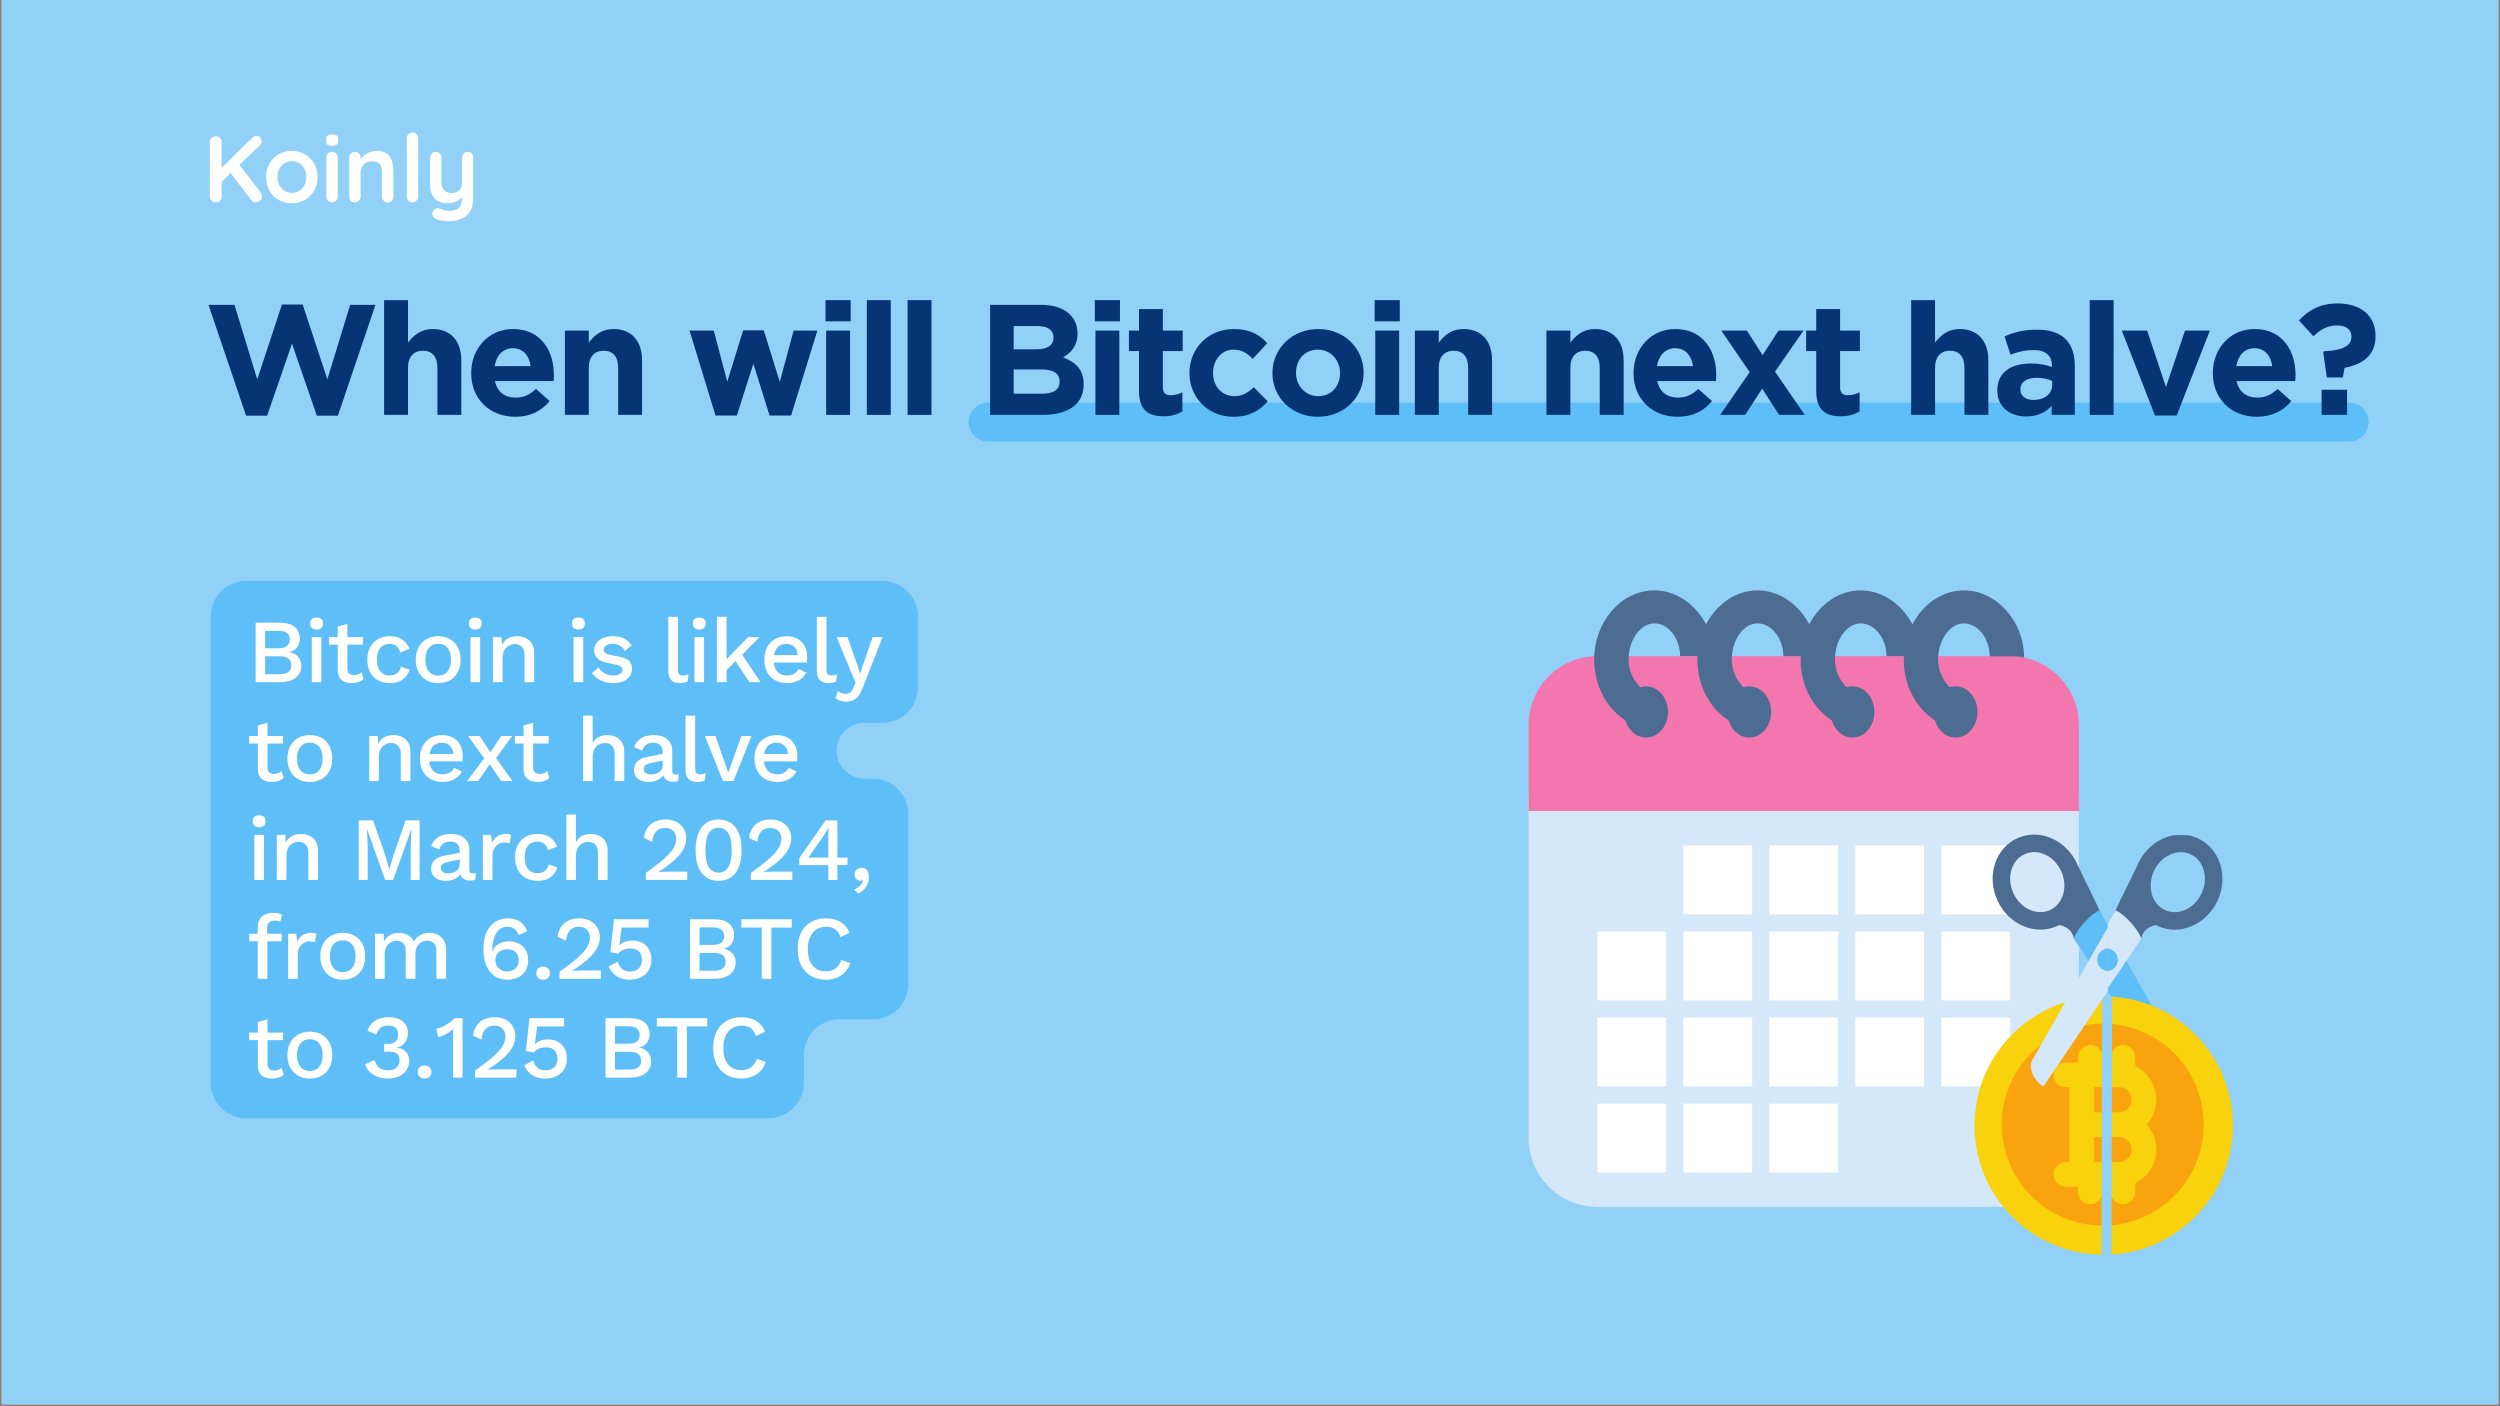 <svg xmlns="http://www.w3.org/2000/svg" xmlns:xlink="http://www.w3.org/1999/xlink" width="1600" zoomAndPan="magnify" viewBox="0 0 1200 675" height="900" preserveAspectRatio="xMidYMid meet" version="1.0"><rect x="0" y="0" width="1200" height="675" fill="#808080" stroke="none"/><defs><g/><clipPath id="e5c0834ad9"><path d="M 0.887 0 L 1199.113 0 L 1199.113 674 L 0.887 674 Z M 0.887 0 " clip-rule="nonzero"/></clipPath><clipPath id="18685b2d62"><path d="M 733.727 381 L 997.859 381 L 997.859 580 L 733.727 580 Z M 733.727 381 " clip-rule="nonzero"/></clipPath><clipPath id="1d236c4f8b"><path d="M 733.727 314 L 997.859 314 L 997.859 390 L 733.727 390 Z M 733.727 314 " clip-rule="nonzero"/></clipPath><clipPath id="8ce2a94278"><path d="M 1011.078 436 L 1049 436 L 1049 521.418 L 1011.078 521.418 Z M 1011.078 436 " clip-rule="nonzero"/></clipPath><clipPath id="4820dacc6b"><path d="M 1014 400.855 L 1067 400.855 L 1067 451 L 1014 451 Z M 1014 400.855 " clip-rule="nonzero"/></clipPath><clipPath id="c2f88ccf47"><path d="M 1011.078 436 L 1028 436 L 1028 521.418 L 1011.078 521.418 Z M 1011.078 436 " clip-rule="nonzero"/></clipPath><clipPath id="65685baed3"><path d="M 1011.078 455 L 1017 455 L 1017 467 L 1011.078 467 Z M 1011.078 455 " clip-rule="nonzero"/></clipPath><clipPath id="15e94ff82f"><path d="M 947.766 478.266 L 1071.785 478.266 L 1071.785 602.281 L 947.766 602.281 Z M 947.766 478.266 " clip-rule="nonzero"/></clipPath><clipPath id="153fffc4d2"><path d="M 1009.773 478.266 C 975.527 478.266 947.766 506.027 947.766 540.273 C 947.766 574.52 975.527 602.281 1009.773 602.281 C 1044.02 602.281 1071.785 574.52 1071.785 540.273 C 1071.785 506.027 1044.02 478.266 1009.773 478.266 " clip-rule="nonzero"/></clipPath><clipPath id="bfb74fe645"><path d="M 960.832 491.328 L 1057.793 491.328 L 1057.793 588.293 L 960.832 588.293 Z M 960.832 491.328 " clip-rule="nonzero"/></clipPath><clipPath id="32c48e9870"><path d="M 1009.312 491.328 C 982.539 491.328 960.832 513.035 960.832 539.809 C 960.832 566.586 982.539 588.293 1009.312 588.293 C 1036.09 588.293 1057.793 566.586 1057.793 539.809 C 1057.793 513.035 1036.09 491.328 1009.312 491.328 " clip-rule="nonzero"/></clipPath><clipPath id="4c0cf98494"><path d="M 984.016 501.379 L 1035.574 501.379 L 1035.574 579.109 L 984.016 579.109 Z M 984.016 501.379 " clip-rule="nonzero"/></clipPath><clipPath id="af6069a731"><path d="M 985 501.379 L 1035.574 501.379 L 1035.574 579 L 985 579 Z M 985 501.379 " clip-rule="nonzero"/></clipPath><clipPath id="6dc02ba89e"><path d="M 984.016 501.379 L 1035.574 501.379 L 1035.574 579.109 L 984.016 579.109 Z M 984.016 501.379 " clip-rule="nonzero"/></clipPath><clipPath id="4ada6ba0c9"><path d="M 995 436 L 1011.785 436 L 1011.785 521.559 L 995 521.559 Z M 995 436 " clip-rule="nonzero"/></clipPath><clipPath id="442dfe3397"><path d="M 974 436 L 1011.785 436 L 1011.785 521.559 L 974 521.559 Z M 974 436 " clip-rule="nonzero"/></clipPath><clipPath id="88799fd86e"><path d="M 1006 455 L 1011.785 455 L 1011.785 467 L 1006 467 Z M 1006 455 " clip-rule="nonzero"/></clipPath></defs><g clip-path="url(#e5c0834ad9)"><path fill="#ffffff" d="M 0.887 0 L 1199.113 0 L 1199.113 681.492 L 0.887 681.492 Z M 0.887 0 " fill-opacity="1" fill-rule="nonzero"/><path fill="#ffffff" d="M 0.887 0 L 1199.113 0 L 1199.113 674 L 0.887 674 Z M 0.887 0 " fill-opacity="1" fill-rule="nonzero"/><path fill="#92d1f7" d="M 0.887 0 L 1199.113 0 L 1199.113 674 L 0.887 674 Z M 0.887 0 " fill-opacity="1" fill-rule="nonzero"/></g><path stroke-linecap="round" transform="matrix(0.749, 0, -0, 0.749, 464.907, 193.243)" fill="none" stroke-linejoin="miter" d="M 12.501 12.501 L 884.768 12.501 " stroke="#5ebef7" stroke-width="25" stroke-opacity="1" stroke-miterlimit="4"/><g fill="#053574" fill-opacity="1"><g transform="translate(97.82, 199.144)"><g><path d="M 82.402 -52.82 L 70.254 -52.82 L 59.312 -17.055 L 47.465 -52.973 L 37.504 -52.973 L 25.656 -17.055 L 14.715 -52.82 L 2.266 -52.82 L 20.297 0.379 L 30.41 0.379 L 42.332 -34.184 L 54.254 0.379 L 64.367 0.379 Z M 82.402 -52.82 "/></g></g></g><g fill="#053574" fill-opacity="1"><g transform="translate(179.238, 199.144)"><g><path d="M 42.184 0 L 42.184 -26.184 C 42.184 -35.465 37.125 -41.203 28.449 -41.203 C 22.637 -41.203 19.242 -38.105 16.602 -34.711 L 16.602 -55.086 L 5.133 -55.086 L 5.133 0 L 16.602 0 L 16.602 -22.562 C 16.602 -27.996 19.395 -30.789 23.77 -30.789 C 28.148 -30.789 30.711 -27.996 30.711 -22.562 L 30.711 0 Z M 42.184 0 "/></g></g></g><g fill="#053574" fill-opacity="1"><g transform="translate(223.003, 199.144)"><g><path d="M 42.863 -19.09 L 42.863 -19.242 C 42.863 -30.711 36.672 -41.203 23.168 -41.203 C 11.395 -41.203 3.168 -31.691 3.168 -20.148 L 3.168 -19.996 C 3.168 -7.621 12.148 0.906 24.297 0.906 C 31.617 0.906 37.051 -1.961 40.824 -6.641 L 34.258 -12.449 C 31.09 -9.508 28.297 -8.301 24.449 -8.301 C 19.316 -8.301 15.695 -11.016 14.562 -16.223 L 42.711 -16.223 C 42.785 -17.281 42.863 -17.961 42.863 -19.09 Z M 31.691 -23.395 L 14.414 -23.395 C 15.32 -28.598 18.414 -31.996 23.168 -31.996 C 27.996 -31.996 31.016 -28.523 31.691 -23.395 Z M 31.691 -23.395 "/></g></g></g><g fill="#053574" fill-opacity="1"><g transform="translate(266.014, 199.144)"><g><path d="M 42.184 0 L 42.184 -26.184 C 42.184 -35.465 37.125 -41.203 28.449 -41.203 C 22.637 -41.203 19.242 -38.105 16.602 -34.711 L 16.602 -40.445 L 5.133 -40.445 L 5.133 0 L 16.602 0 L 16.602 -22.562 C 16.602 -27.996 19.395 -30.789 23.77 -30.789 C 28.148 -30.789 30.711 -27.996 30.711 -22.562 L 30.711 0 Z M 42.184 0 "/></g></g></g><g fill="#053574" fill-opacity="1"><g transform="translate(309.778, 199.144)"><g/></g></g><g fill="#053574" fill-opacity="1"><g transform="translate(329.171, 199.144)"><g><path d="M 63.16 -40.445 L 51.766 -40.445 L 45.125 -15.848 L 37.43 -40.598 L 27.543 -40.598 L 19.922 -15.922 L 13.434 -40.445 L 1.812 -40.445 L 14.262 0.301 L 24.523 0.301 L 32.449 -24.523 L 40.219 0.301 L 50.559 0.301 Z M 63.16 -40.445 "/></g></g></g><g fill="#053574" fill-opacity="1"><g transform="translate(390.895, 199.144)"><g><path d="M 17.43 -44.898 L 17.43 -55.086 L 5.359 -55.086 L 5.359 -44.898 Z M 17.129 0 L 17.129 -40.445 L 5.66 -40.445 L 5.66 0 Z M 17.129 0 "/></g></g></g><g fill="#053574" fill-opacity="1"><g transform="translate(410.438, 199.144)"><g><path d="M 17.129 0 L 17.129 -55.086 L 5.66 -55.086 L 5.66 0 Z M 17.129 0 "/></g></g></g><g fill="#053574" fill-opacity="1"><g transform="translate(429.981, 199.144)"><g><path d="M 17.129 0 L 17.129 -55.086 L 5.66 -55.086 L 5.66 0 Z M 17.129 0 "/></g></g></g><g fill="#053574" fill-opacity="1"><g transform="translate(449.524, 199.144)"><g/></g></g><g fill="#053574" fill-opacity="1"><g transform="translate(468.916, 199.144)"><g><path d="M 51.238 -14.488 L 51.238 -14.641 C 51.238 -21.734 47.465 -25.277 41.352 -27.617 C 45.125 -29.73 48.293 -33.051 48.293 -39.012 L 48.293 -39.164 C 48.293 -47.465 41.652 -52.82 30.863 -52.82 L 6.34 -52.82 L 6.34 0 L 31.469 0 C 43.391 0 51.238 -4.828 51.238 -14.488 Z M 36.75 -37.051 C 36.75 -33.129 33.504 -31.469 28.371 -31.469 L 17.656 -31.469 L 17.656 -42.637 L 29.129 -42.637 C 34.031 -42.637 36.75 -40.672 36.75 -37.203 Z M 39.691 -15.922 C 39.691 -12 36.598 -10.188 31.469 -10.188 L 17.656 -10.188 L 17.656 -21.809 L 31.09 -21.809 C 37.051 -21.809 39.691 -19.621 39.691 -16.074 Z M 39.691 -15.922 "/></g></g></g><g fill="#053574" fill-opacity="1"><g transform="translate(520.151, 199.144)"><g><path d="M 17.43 -44.898 L 17.43 -55.086 L 5.359 -55.086 L 5.359 -44.898 Z M 17.129 0 L 17.129 -40.445 L 5.66 -40.445 L 5.66 0 Z M 17.129 0 "/></g></g></g><g fill="#053574" fill-opacity="1"><g transform="translate(539.694, 199.144)"><g><path d="M 27.844 -1.66 L 27.844 -10.867 C 26.184 -9.961 24.297 -9.434 22.184 -9.434 C 19.621 -9.434 18.488 -10.715 18.488 -13.355 L 18.488 -30.637 L 27.996 -30.637 L 27.996 -40.445 L 18.488 -40.445 L 18.488 -50.785 L 7.02 -50.785 L 7.02 -40.445 L 2.188 -40.445 L 2.188 -30.637 L 7.02 -30.637 L 7.02 -11.469 C 7.02 -2.113 11.773 0.68 18.789 0.68 C 22.637 0.68 25.43 -0.227 27.844 -1.66 Z M 27.844 -1.66 "/></g></g></g><g fill="#053574" fill-opacity="1"><g transform="translate(567.764, 199.144)"><g><path d="M 40.75 -6.488 L 34.031 -13.281 C 31.242 -10.641 28.598 -8.98 24.75 -8.98 C 18.488 -8.98 14.488 -13.961 14.488 -20.148 L 14.488 -20.297 C 14.488 -26.262 18.562 -31.316 24.297 -31.316 C 28.371 -31.316 30.938 -29.582 33.504 -26.863 L 40.523 -34.41 C 36.75 -38.637 31.996 -41.203 24.375 -41.203 C 12 -41.203 3.168 -31.691 3.168 -20.148 L 3.168 -19.996 C 3.168 -8.453 12.074 0.906 24.223 0.906 C 32.297 0.906 36.824 -2.188 40.75 -6.488 Z M 40.75 -6.488 "/></g></g></g><g fill="#053574" fill-opacity="1"><g transform="translate(607.605, 199.144)"><g><path d="M 46.938 -20.148 L 46.938 -20.297 C 46.938 -31.918 37.656 -41.203 25.129 -41.203 C 12.527 -41.203 3.168 -31.77 3.168 -20.148 L 3.168 -19.996 C 3.168 -8.375 12.449 0.906 24.977 0.906 C 37.578 0.906 46.938 -8.527 46.938 -20.148 Z M 35.617 -19.996 C 35.617 -14.035 31.691 -8.98 25.129 -8.98 C 18.789 -8.98 14.488 -14.188 14.488 -20.148 L 14.488 -20.297 C 14.488 -26.262 18.414 -31.316 24.977 -31.316 C 31.316 -31.316 35.617 -26.109 35.617 -20.148 Z M 35.617 -19.996 "/></g></g></g><g fill="#053574" fill-opacity="1"><g transform="translate(654.464, 199.144)"><g><path d="M 17.43 -44.898 L 17.43 -55.086 L 5.359 -55.086 L 5.359 -44.898 Z M 17.129 0 L 17.129 -40.445 L 5.66 -40.445 L 5.66 0 Z M 17.129 0 "/></g></g></g><g fill="#053574" fill-opacity="1"><g transform="translate(674.007, 199.144)"><g><path d="M 42.184 0 L 42.184 -26.184 C 42.184 -35.465 37.125 -41.203 28.449 -41.203 C 22.637 -41.203 19.242 -38.105 16.602 -34.711 L 16.602 -40.445 L 5.133 -40.445 L 5.133 0 L 16.602 0 L 16.602 -22.562 C 16.602 -27.996 19.395 -30.789 23.77 -30.789 C 28.148 -30.789 30.711 -27.996 30.711 -22.562 L 30.711 0 Z M 42.184 0 "/></g></g></g><g fill="#053574" fill-opacity="1"><g transform="translate(717.772, 199.144)"><g/></g></g><g fill="#053574" fill-opacity="1"><g transform="translate(737.164, 199.144)"><g><path d="M 42.184 0 L 42.184 -26.184 C 42.184 -35.465 37.125 -41.203 28.449 -41.203 C 22.637 -41.203 19.242 -38.105 16.602 -34.711 L 16.602 -40.445 L 5.133 -40.445 L 5.133 0 L 16.602 0 L 16.602 -22.562 C 16.602 -27.996 19.395 -30.789 23.77 -30.789 C 28.148 -30.789 30.711 -27.996 30.711 -22.562 L 30.711 0 Z M 42.184 0 "/></g></g></g><g fill="#053574" fill-opacity="1"><g transform="translate(780.929, 199.144)"><g><path d="M 42.863 -19.09 L 42.863 -19.242 C 42.863 -30.711 36.672 -41.203 23.168 -41.203 C 11.395 -41.203 3.168 -31.691 3.168 -20.148 L 3.168 -19.996 C 3.168 -7.621 12.148 0.906 24.297 0.906 C 31.617 0.906 37.051 -1.961 40.824 -6.641 L 34.258 -12.449 C 31.09 -9.508 28.297 -8.301 24.449 -8.301 C 19.316 -8.301 15.695 -11.016 14.562 -16.223 L 42.711 -16.223 C 42.785 -17.281 42.863 -17.961 42.863 -19.09 Z M 31.691 -23.395 L 14.414 -23.395 C 15.32 -28.598 18.414 -31.996 23.168 -31.996 C 27.996 -31.996 31.016 -28.523 31.691 -23.395 Z M 31.691 -23.395 "/></g></g></g><g fill="#053574" fill-opacity="1"><g transform="translate(823.94, 199.144)"><g><path d="M 42.332 0 L 28.07 -20.75 L 41.73 -40.445 L 29.73 -40.445 L 22.109 -28.676 L 14.562 -40.445 L 2.266 -40.445 L 15.922 -20.523 L 1.734 0 L 13.734 0 L 21.883 -12.602 L 30.031 0 Z M 42.332 0 "/></g></g></g><g fill="#053574" fill-opacity="1"><g transform="translate(864.762, 199.144)"><g><path d="M 27.844 -1.66 L 27.844 -10.867 C 26.184 -9.961 24.297 -9.434 22.184 -9.434 C 19.621 -9.434 18.488 -10.715 18.488 -13.355 L 18.488 -30.637 L 27.996 -30.637 L 27.996 -40.445 L 18.488 -40.445 L 18.488 -50.785 L 7.02 -50.785 L 7.02 -40.445 L 2.188 -40.445 L 2.188 -30.637 L 7.02 -30.637 L 7.02 -11.469 C 7.02 -2.113 11.773 0.68 18.789 0.68 C 22.637 0.68 25.43 -0.227 27.844 -1.66 Z M 27.844 -1.66 "/></g></g></g><g fill="#053574" fill-opacity="1"><g transform="translate(892.832, 199.144)"><g/></g></g><g fill="#053574" fill-opacity="1"><g transform="translate(912.224, 199.144)"><g><path d="M 42.184 0 L 42.184 -26.184 C 42.184 -35.465 37.125 -41.203 28.449 -41.203 C 22.637 -41.203 19.242 -38.105 16.602 -34.711 L 16.602 -55.086 L 5.133 -55.086 L 5.133 0 L 16.602 0 L 16.602 -22.562 C 16.602 -27.996 19.395 -30.789 23.77 -30.789 C 28.148 -30.789 30.711 -27.996 30.711 -22.562 L 30.711 0 Z M 42.184 0 "/></g></g></g><g fill="#053574" fill-opacity="1"><g transform="translate(955.989, 199.144)"><g><path d="M 39.918 0 L 39.918 -23.469 C 39.918 -34.41 34.41 -40.898 21.883 -40.898 C 15.016 -40.898 10.641 -39.617 6.188 -37.656 L 9.055 -28.902 C 12.754 -30.258 15.848 -31.09 20.223 -31.09 C 25.957 -31.09 28.902 -28.449 28.902 -23.695 L 28.902 -23.016 C 26.035 -23.996 23.09 -24.676 19.016 -24.676 C 9.434 -24.676 2.715 -20.602 2.715 -11.773 L 2.715 -11.621 C 2.715 -3.621 8.98 0.754 16.602 0.754 C 22.184 0.754 26.035 -1.281 28.824 -4.375 L 28.824 0 Z M 29.051 -14.262 C 29.051 -10.113 25.43 -7.168 20.074 -7.168 C 16.375 -7.168 13.809 -8.98 13.809 -12.074 L 13.809 -12.223 C 13.809 -15.848 16.828 -17.809 21.734 -17.809 C 24.523 -17.809 27.09 -17.203 29.051 -16.301 Z M 29.051 -14.262 "/></g></g></g><g fill="#053574" fill-opacity="1"><g transform="translate(997.415, 199.144)"><g><path d="M 17.129 0 L 17.129 -55.086 L 5.66 -55.086 L 5.66 0 Z M 17.129 0 "/></g></g></g><g fill="#053574" fill-opacity="1"><g transform="translate(1016.958, 199.144)"><g><path d="M 43.766 -40.445 L 31.844 -40.445 L 22.715 -13.355 L 13.66 -40.445 L 1.508 -40.445 L 17.43 0.301 L 27.844 0.301 Z M 43.766 -40.445 "/></g></g></g><g fill="#053574" fill-opacity="1"><g transform="translate(1058.987, 199.144)"><g><path d="M 42.863 -19.09 L 42.863 -19.242 C 42.863 -30.711 36.672 -41.203 23.168 -41.203 C 11.395 -41.203 3.168 -31.691 3.168 -20.148 L 3.168 -19.996 C 3.168 -7.621 12.148 0.906 24.297 0.906 C 31.617 0.906 37.051 -1.961 40.824 -6.641 L 34.258 -12.449 C 31.09 -9.508 28.297 -8.301 24.449 -8.301 C 19.316 -8.301 15.695 -11.016 14.562 -16.223 L 42.711 -16.223 C 42.785 -17.281 42.863 -17.961 42.863 -19.09 Z M 31.691 -23.395 L 14.414 -23.395 C 15.32 -28.598 18.414 -31.996 23.168 -31.996 C 27.996 -31.996 31.016 -28.523 31.691 -23.395 Z M 31.691 -23.395 "/></g></g></g><g fill="#053574" fill-opacity="1"><g transform="translate(1101.998, 199.144)"><g><path d="M 13.508 -30.562 L 13.129 -30.184 L 14.867 -17.961 L 22.562 -17.961 L 23.395 -22.562 C 31.617 -24.223 38.258 -28.148 38.258 -37.805 C 38.258 -47.918 30.863 -53.5 19.996 -53.5 C 11.773 -53.5 5.887 -50.18 1.508 -45.352 L 8.453 -37.73 C 11.922 -41.203 15.543 -42.938 19.77 -42.938 C 24.148 -42.938 26.715 -40.977 26.715 -37.504 C 26.715 -33.43 23.016 -30.938 13.508 -30.562 Z M 24.602 0 L 24.602 -12.074 L 12.375 -12.074 L 12.375 0 Z M 24.602 0 "/></g></g></g><path fill="#ffffff" d="M 125.105 92.402 C 125.285 92.621 125.418 92.934 125.551 93.293 C 125.684 93.605 125.73 93.957 125.73 94.27 C 125.73 95.066 125.418 95.781 124.797 96.316 C 124.168 96.848 123.457 97.113 122.652 97.113 C 122.254 97.113 121.895 97.027 121.539 96.848 C 121.184 96.715 120.871 96.402 120.648 96.09 L 110.746 83.113 L 106.418 87.246 L 106.418 94.359 C 106.418 95.16 106.152 95.828 105.617 96.363 C 105.082 96.895 104.41 97.117 103.562 97.117 C 102.762 97.117 102.09 96.898 101.512 96.32 C 100.977 95.789 100.707 95.117 100.707 94.363 L 100.707 68.18 C 100.707 67.379 100.977 66.758 101.512 66.223 C 102.043 65.691 102.758 65.426 103.605 65.426 C 104.406 65.426 105.078 65.645 105.613 66.18 C 106.148 66.715 106.371 67.383 106.371 68.184 L 106.371 80.543 C 106.371 80.543 120.957 66.273 120.957 66.273 C 121.668 65.562 122.383 65.207 123.184 65.207 C 123.898 65.207 124.48 65.52 124.926 66.098 C 125.418 66.676 125.641 67.301 125.641 67.922 C 125.641 68.539 125.371 69.121 124.836 69.656 L 114.938 79.078 L 125.105 92.414 Z M 152.445 85.023 C 152.445 87.422 151.91 89.602 150.793 91.512 C 149.727 93.469 148.207 94.934 146.289 96 C 144.418 97.066 142.32 97.555 140.047 97.555 C 137.727 97.555 135.633 97.023 133.758 96 C 131.93 94.934 130.414 93.469 129.34 91.512 C 128.273 89.602 127.691 87.422 127.691 85.023 C 127.691 82.621 128.227 80.441 129.34 78.531 C 130.41 76.578 131.93 75.109 133.758 74.043 C 135.633 72.98 137.727 72.441 140.047 72.441 C 142.32 72.441 144.418 72.977 146.289 74.043 C 148.207 75.109 149.68 76.625 150.793 78.531 C 151.91 80.441 152.445 82.621 152.445 85.023 Z M 147 85.023 C 147 83.555 146.688 82.223 146.066 81.02 C 145.441 79.863 144.594 78.973 143.57 78.309 C 142.5 77.684 141.34 77.375 140.094 77.375 C 138.844 77.375 137.684 77.688 136.617 78.309 C 135.547 78.934 134.742 79.863 134.121 81.02 C 133.492 82.223 133.227 83.508 133.227 85.023 C 133.227 86.535 133.539 87.82 134.121 88.934 C 134.746 90.09 135.594 90.98 136.617 91.598 C 137.641 92.223 138.801 92.578 140.094 92.578 C 141.383 92.578 142.5 92.266 143.57 91.598 C 144.598 90.977 145.445 90.09 146.066 88.934 C 146.691 87.82 147 86.488 147 85.023 Z M 162.117 94.355 C 162.117 95.156 161.852 95.824 161.316 96.312 C 160.781 96.844 160.156 97.109 159.355 97.109 C 158.555 97.109 157.883 96.891 157.395 96.312 C 156.859 95.781 156.633 95.109 156.633 94.355 L 156.633 75.641 C 156.633 74.844 156.855 74.219 157.395 73.688 C 157.93 73.152 158.602 72.887 159.355 72.887 C 160.109 72.887 160.781 73.152 161.316 73.688 C 161.852 74.219 162.117 74.891 162.117 75.641 Z M 159.352 69.953 C 158.324 69.953 157.609 69.777 157.164 69.422 C 156.719 69.109 156.539 68.531 156.539 67.688 L 156.539 66.797 C 156.539 65.953 156.762 65.375 157.254 65.062 C 157.699 64.75 158.457 64.531 159.438 64.531 C 160.508 64.531 161.223 64.711 161.668 65.062 C 162.113 65.418 162.293 65.953 162.293 66.797 L 162.293 67.688 C 162.293 68.578 162.074 69.156 161.625 69.465 C 161.133 69.777 160.379 69.953 159.352 69.953 Z M 180.672 72.441 C 183.746 72.441 185.934 73.332 187.094 75.199 C 188.301 77.023 188.836 79.555 188.836 82.801 L 188.836 94.402 C 188.836 95.203 188.613 95.871 188.074 96.359 C 187.543 96.891 186.871 97.156 186.113 97.156 C 185.312 97.156 184.688 96.938 184.152 96.359 C 183.617 95.824 183.352 95.156 183.352 94.402 L 183.352 82.754 C 183.352 81.113 183.039 79.777 182.324 78.844 C 181.609 77.914 180.406 77.422 178.711 77.422 C 177.012 77.422 175.586 77.953 174.562 78.934 C 173.582 79.957 173.086 81.246 173.086 82.754 L 173.086 94.355 C 173.086 95.156 172.82 95.824 172.285 96.312 C 171.75 96.844 171.125 97.109 170.324 97.109 C 169.523 97.109 168.852 96.891 168.363 96.312 C 167.828 95.781 167.602 95.109 167.602 94.355 L 167.602 75.641 C 167.602 74.844 167.824 74.219 168.363 73.688 C 168.902 73.152 169.57 72.887 170.324 72.887 C 171.082 72.887 171.75 73.152 172.285 73.688 C 172.82 74.219 173.086 74.891 173.086 75.641 L 173.086 76.441 C 173.891 75.375 174.961 74.395 176.254 73.641 C 177.684 72.797 179.109 72.438 180.672 72.438 Z M 200.699 94.355 C 200.699 95.156 200.477 95.824 199.895 96.312 C 199.363 96.844 198.691 97.109 197.934 97.109 C 197.18 97.109 196.551 96.891 196.02 96.312 C 195.484 95.781 195.258 95.109 195.258 94.355 L 195.258 66.352 C 195.258 65.555 195.48 64.93 196.059 64.398 C 196.594 63.863 197.266 63.598 198.023 63.598 C 198.777 63.598 199.402 63.863 199.938 64.398 C 200.473 64.93 200.699 65.598 200.699 66.352 Z M 224.426 72.887 C 225.227 72.887 225.898 73.152 226.387 73.688 C 226.922 74.219 227.148 74.891 227.148 75.641 L 227.148 94.891 C 227.148 98.801 226.078 101.691 223.98 103.469 C 221.883 105.242 219.027 106.18 215.508 106.18 C 214.48 106.18 213.453 106.094 212.34 105.957 C 211.27 105.781 210.375 105.559 209.707 105.293 C 208.234 104.668 207.48 103.781 207.48 102.672 C 207.48 102.453 207.527 102.227 207.613 101.961 C 207.793 101.297 208.105 100.805 208.547 100.449 C 208.996 100.141 209.441 99.918 209.977 99.918 C 210.289 99.918 210.602 99.965 210.867 100.051 C 211.09 100.141 211.449 100.273 211.938 100.496 C 212.473 100.719 213.008 100.895 213.633 101.027 C 214.211 101.164 214.84 101.207 215.461 101.207 C 217.602 101.207 219.207 100.762 220.23 99.832 C 221.211 98.898 221.746 97.344 221.746 95.074 L 221.746 94.633 C 220.188 96.586 217.73 97.562 214.387 97.562 C 212.828 97.562 211.398 97.211 210.238 96.5 C 209.035 95.742 208.098 94.723 207.43 93.434 C 206.762 92.098 206.449 90.633 206.449 88.945 L 206.449 75.652 C 206.449 74.855 206.672 74.23 207.207 73.699 C 207.742 73.164 208.414 72.898 209.172 72.898 C 209.926 72.898 210.598 73.164 211.133 73.699 C 211.668 74.23 211.891 74.898 211.891 75.652 L 211.891 87.254 C 211.891 89.164 212.34 90.5 213.188 91.344 C 213.988 92.188 215.238 92.633 216.844 92.633 C 218.402 92.633 219.652 92.145 220.5 91.258 C 221.348 90.367 221.793 89.035 221.793 87.301 L 221.793 75.652 C 221.793 74.855 222.016 74.23 222.551 73.699 C 223 73.164 223.621 72.898 224.426 72.898 Z M 224.426 72.887 " fill-opacity="1" fill-rule="nonzero"/><path fill="#5ebef7" d="M 101.137 519.734 L 101.137 295.863 C 101.137 286.461 108.766 278.836 118.18 278.836 L 423.57 278.836 C 432.984 278.836 440.617 286.461 440.617 295.863 L 440.617 329.914 C 440.617 339.32 432.984 346.941 423.57 346.941 L 414.977 346.941 C 407.562 346.941 401.559 352.941 401.559 360.344 C 401.559 367.746 407.562 373.746 414.977 373.746 L 418.973 373.746 C 428.387 373.746 436.02 381.367 436.02 390.773 L 436.02 472.281 C 436.02 481.684 428.387 489.305 418.973 489.305 L 402.922 489.305 C 393.508 489.305 385.875 496.93 385.875 506.332 L 385.875 519.734 C 385.875 529.137 378.242 536.762 368.828 536.762 L 118.18 536.762 C 108.766 536.762 101.137 529.137 101.137 519.734 " fill-opacity="1" fill-rule="nonzero"/><g fill="#ffffff" fill-opacity="1"><g transform="translate(118.476, 327.459)"><g><path d="M 4.25 0 L 4.25 -28.578 L 15.5 -28.578 C 18.938 -28.578 21.445 -27.883 23.031 -26.5 C 24.625 -25.113 25.422 -23.191 25.422 -20.734 C 25.422 -19.234 24.984 -17.898 24.109 -16.734 C 23.242 -15.566 21.977 -14.82 20.312 -14.5 L 20.312 -14.469 C 22.156 -14.176 23.586 -13.414 24.609 -12.188 C 25.641 -10.957 26.156 -9.535 26.156 -7.922 C 26.156 -5.473 25.258 -3.539 23.469 -2.125 C 21.676 -0.707 19.078 0 15.672 0 Z M 8.797 -3.859 L 15.891 -3.859 C 17.711 -3.859 19.078 -4.234 19.984 -4.984 C 20.891 -5.734 21.344 -6.785 21.344 -8.141 C 21.344 -9.492 20.891 -10.547 19.984 -11.297 C 19.078 -12.047 17.711 -12.422 15.891 -12.422 L 8.797 -12.422 Z M 8.797 -16.281 L 15.156 -16.281 C 18.789 -16.281 20.609 -17.68 20.609 -20.484 C 20.609 -23.273 18.789 -24.672 15.156 -24.672 L 8.797 -24.672 Z M 8.797 -16.281 "/></g></g></g><g fill="#ffffff" fill-opacity="1"><g transform="translate(146.053, 327.459)"><g><path d="M 5.938 -25.281 C 4.926 -25.281 4.148 -25.531 3.609 -26.031 C 3.078 -26.539 2.812 -27.258 2.812 -28.188 C 2.812 -29.113 3.078 -29.82 3.609 -30.312 C 4.148 -30.801 4.926 -31.047 5.938 -31.047 C 6.914 -31.047 7.672 -30.801 8.203 -30.312 C 8.734 -29.82 9 -29.113 9 -28.188 C 9 -27.258 8.734 -26.539 8.203 -26.031 C 7.672 -25.531 6.914 -25.281 5.938 -25.281 Z M 8.219 -21.641 L 8.219 0 L 3.594 0 L 3.594 -21.641 Z M 8.219 -21.641 "/></g></g></g><g fill="#ffffff" fill-opacity="1"><g transform="translate(156.832, 327.459)"><g><path d="M 9.922 -28.016 L 9.922 -6.5 C 9.922 -5.426 10.203 -4.645 10.766 -4.156 C 11.328 -3.664 12.082 -3.422 13.031 -3.422 C 13.812 -3.422 14.488 -3.539 15.062 -3.781 C 15.645 -4.031 16.18 -4.375 16.672 -4.812 L 17.703 -1.422 C 17.047 -0.848 16.234 -0.395 15.266 -0.062 C 14.297 0.27 13.219 0.438 12.031 0.438 C 10.789 0.438 9.648 0.234 8.609 -0.172 C 7.578 -0.578 6.77 -1.234 6.188 -2.141 C 5.613 -3.047 5.312 -4.238 5.281 -5.719 L 5.281 -26.719 Z M 17.359 -21.641 L 17.359 -18.016 L 1.125 -18.016 L 1.125 -21.641 Z M 17.359 -21.641 "/></g></g></g><g fill="#ffffff" fill-opacity="1"><g transform="translate(174.106, 327.459)"><g><path d="M 12.953 -22.078 C 14.68 -22.078 16.156 -21.82 17.375 -21.312 C 18.602 -20.812 19.633 -20.098 20.469 -19.172 C 21.312 -18.254 21.953 -17.203 22.391 -16.016 L 18.016 -14.281 C 17.641 -15.613 17.039 -16.633 16.219 -17.344 C 15.395 -18.051 14.316 -18.406 12.984 -18.406 C 11.691 -18.406 10.582 -18.109 9.656 -17.516 C 8.727 -16.922 8.023 -16.062 7.547 -14.938 C 7.078 -13.812 6.844 -12.426 6.844 -10.781 C 6.844 -9.164 7.086 -7.797 7.578 -6.672 C 8.066 -5.547 8.77 -4.691 9.688 -4.109 C 10.613 -3.535 11.711 -3.25 12.984 -3.25 C 13.973 -3.25 14.828 -3.414 15.547 -3.75 C 16.266 -4.082 16.863 -4.555 17.344 -5.172 C 17.82 -5.797 18.145 -6.555 18.312 -7.453 L 22.516 -6.016 C 22.109 -4.711 21.477 -3.578 20.625 -2.609 C 19.781 -1.648 18.723 -0.898 17.453 -0.359 C 16.18 0.172 14.723 0.438 13.078 0.438 C 10.941 0.438 9.051 -0.008 7.406 -0.906 C 5.758 -1.801 4.477 -3.094 3.562 -4.781 C 2.656 -6.469 2.203 -8.484 2.203 -10.828 C 2.203 -13.16 2.656 -15.172 3.562 -16.859 C 4.477 -18.547 5.75 -19.836 7.375 -20.734 C 9.008 -21.629 10.867 -22.078 12.953 -22.078 Z M 12.953 -22.078 "/></g></g></g><g fill="#ffffff" fill-opacity="1"><g transform="translate(197.353, 327.459)"><g><path d="M 12.984 -22.078 C 15.098 -22.078 16.961 -21.629 18.578 -20.734 C 20.191 -19.836 21.453 -18.547 22.359 -16.859 C 23.273 -15.172 23.734 -13.16 23.734 -10.828 C 23.734 -8.484 23.273 -6.469 22.359 -4.781 C 21.453 -3.094 20.191 -1.801 18.578 -0.906 C 16.961 -0.008 15.098 0.438 12.984 0.438 C 10.879 0.438 9.02 -0.008 7.406 -0.906 C 5.789 -1.801 4.52 -3.094 3.594 -4.781 C 2.664 -6.469 2.203 -8.484 2.203 -10.828 C 2.203 -13.16 2.664 -15.172 3.594 -16.859 C 4.52 -18.547 5.789 -19.836 7.406 -20.734 C 9.02 -21.629 10.879 -22.078 12.984 -22.078 Z M 12.984 -18.438 C 11.691 -18.438 10.586 -18.141 9.672 -17.547 C 8.766 -16.961 8.066 -16.109 7.578 -14.984 C 7.086 -13.859 6.844 -12.473 6.844 -10.828 C 6.844 -9.211 7.086 -7.832 7.578 -6.688 C 8.066 -5.551 8.766 -4.688 9.672 -4.094 C 10.586 -3.5 11.691 -3.203 12.984 -3.203 C 14.285 -3.203 15.383 -3.5 16.281 -4.094 C 17.176 -4.688 17.867 -5.551 18.359 -6.688 C 18.848 -7.832 19.094 -9.211 19.094 -10.828 C 19.094 -12.473 18.848 -13.859 18.359 -14.984 C 17.867 -16.109 17.176 -16.961 16.281 -17.547 C 15.383 -18.141 14.285 -18.438 12.984 -18.438 Z M 12.984 -18.438 "/></g></g></g><g fill="#ffffff" fill-opacity="1"><g transform="translate(222.246, 327.459)"><g><path d="M 5.938 -25.281 C 4.926 -25.281 4.148 -25.531 3.609 -26.031 C 3.078 -26.539 2.812 -27.258 2.812 -28.188 C 2.812 -29.113 3.078 -29.82 3.609 -30.312 C 4.148 -30.801 4.926 -31.047 5.938 -31.047 C 6.914 -31.047 7.672 -30.801 8.203 -30.312 C 8.734 -29.82 9 -29.113 9 -28.188 C 9 -27.258 8.734 -26.539 8.203 -26.031 C 7.672 -25.531 6.914 -25.281 5.938 -25.281 Z M 8.219 -21.641 L 8.219 0 L 3.594 0 L 3.594 -21.641 Z M 8.219 -21.641 "/></g></g></g><g fill="#ffffff" fill-opacity="1"><g transform="translate(233.025, 327.459)"><g><path d="M 3.594 0 L 3.594 -21.641 L 7.703 -21.641 L 8.016 -16.016 L 7.406 -16.625 C 7.812 -17.863 8.395 -18.895 9.156 -19.719 C 9.914 -20.539 10.82 -21.141 11.875 -21.516 C 12.938 -21.891 14.055 -22.078 15.234 -22.078 C 16.766 -22.078 18.145 -21.781 19.375 -21.188 C 20.602 -20.602 21.578 -19.719 22.297 -18.531 C 23.016 -17.344 23.375 -15.844 23.375 -14.031 L 23.375 0 L 18.75 0 L 18.75 -12.594 C 18.75 -14.727 18.305 -16.207 17.422 -17.031 C 16.547 -17.852 15.441 -18.266 14.109 -18.266 C 13.16 -18.266 12.238 -18.039 11.344 -17.594 C 10.445 -17.145 9.703 -16.43 9.109 -15.453 C 8.516 -14.473 8.219 -13.16 8.219 -11.516 L 8.219 0 Z M 3.594 0 "/></g></g></g><g fill="#ffffff" fill-opacity="1"><g transform="translate(258.741, 327.459)"><g/></g></g><g fill="#ffffff" fill-opacity="1"><g transform="translate(271.728, 327.459)"><g><path d="M 5.938 -25.281 C 4.926 -25.281 4.148 -25.531 3.609 -26.031 C 3.078 -26.539 2.812 -27.258 2.812 -28.188 C 2.812 -29.113 3.078 -29.82 3.609 -30.312 C 4.148 -30.801 4.926 -31.047 5.938 -31.047 C 6.914 -31.047 7.672 -30.801 8.203 -30.312 C 8.734 -29.82 9 -29.113 9 -28.188 C 9 -27.258 8.734 -26.539 8.203 -26.031 C 7.672 -25.531 6.914 -25.281 5.938 -25.281 Z M 8.219 -21.641 L 8.219 0 L 3.594 0 L 3.594 -21.641 Z M 8.219 -21.641 "/></g></g></g><g fill="#ffffff" fill-opacity="1"><g transform="translate(282.507, 327.459)"><g><path d="M 11.812 0.438 C 9.656 0.438 7.68 0.02 5.891 -0.812 C 4.098 -1.656 2.68 -2.844 1.641 -4.375 L 4.844 -7.141 C 5.477 -5.961 6.395 -5.02 7.594 -4.312 C 8.789 -3.602 10.227 -3.25 11.906 -3.25 C 13.227 -3.25 14.281 -3.477 15.062 -3.938 C 15.844 -4.395 16.234 -5.047 16.234 -5.891 C 16.234 -6.441 16.051 -6.926 15.688 -7.344 C 15.332 -7.758 14.648 -8.082 13.641 -8.312 L 9.094 -9.266 C 6.781 -9.723 5.133 -10.461 4.156 -11.484 C 3.176 -12.516 2.688 -13.82 2.688 -15.406 C 2.688 -16.594 3.031 -17.691 3.719 -18.703 C 4.414 -19.711 5.438 -20.523 6.781 -21.141 C 8.125 -21.766 9.734 -22.078 11.609 -22.078 C 13.766 -22.078 15.609 -21.691 17.141 -20.922 C 18.672 -20.16 19.844 -19.078 20.656 -17.672 L 17.453 -14.984 C 16.898 -16.141 16.086 -17 15.016 -17.562 C 13.953 -18.125 12.844 -18.406 11.688 -18.406 C 10.758 -18.406 9.961 -18.285 9.297 -18.047 C 8.641 -17.816 8.141 -17.5 7.797 -17.094 C 7.453 -16.695 7.281 -16.223 7.281 -15.672 C 7.281 -15.098 7.492 -14.594 7.922 -14.156 C 8.359 -13.727 9.141 -13.395 10.266 -13.156 L 15.203 -12.125 C 17.273 -11.719 18.738 -11.031 19.594 -10.062 C 20.445 -9.094 20.875 -7.914 20.875 -6.531 C 20.875 -5.145 20.508 -3.926 19.781 -2.875 C 19.062 -1.82 18.023 -1.004 16.672 -0.422 C 15.316 0.148 13.695 0.438 11.812 0.438 Z M 11.812 0.438 "/></g></g></g><g fill="#ffffff" fill-opacity="1"><g transform="translate(304.326, 327.459)"><g/></g></g><g fill="#ffffff" fill-opacity="1"><g transform="translate(317.314, 327.459)"><g><path d="M 8.094 -31.391 L 8.094 -6.062 C 8.094 -4.988 8.281 -4.25 8.656 -3.844 C 9.031 -3.445 9.648 -3.25 10.516 -3.25 C 11.035 -3.25 11.477 -3.285 11.844 -3.359 C 12.207 -3.43 12.66 -3.566 13.203 -3.766 L 12.688 -0.297 C 12.195 -0.066 11.633 0.109 11 0.234 C 10.363 0.367 9.727 0.438 9.094 0.438 C 7.156 0.438 5.734 -0.055 4.828 -1.047 C 3.922 -2.047 3.469 -3.586 3.469 -5.672 L 3.469 -31.391 Z M 8.094 -31.391 "/></g></g></g><g fill="#ffffff" fill-opacity="1"><g transform="translate(329.738, 327.459)"><g><path d="M 5.938 -25.281 C 4.926 -25.281 4.148 -25.531 3.609 -26.031 C 3.078 -26.539 2.812 -27.258 2.812 -28.188 C 2.812 -29.113 3.078 -29.82 3.609 -30.312 C 4.148 -30.801 4.926 -31.047 5.938 -31.047 C 6.914 -31.047 7.672 -30.801 8.203 -30.312 C 8.734 -29.82 9 -29.113 9 -28.188 C 9 -27.258 8.734 -26.539 8.203 -26.031 C 7.672 -25.531 6.914 -25.281 5.938 -25.281 Z M 8.219 -21.641 L 8.219 0 L 3.594 0 L 3.594 -21.641 Z M 8.219 -21.641 "/></g></g></g><g fill="#ffffff" fill-opacity="1"><g transform="translate(340.518, 327.459)"><g><path d="M 24.031 -21.641 L 14.375 -11.781 L 13.375 -11.078 L 6.578 -4.031 L 6.531 -9.312 L 18.531 -21.641 Z M 8.219 -31.391 L 8.219 0 L 3.594 0 L 3.594 -31.391 Z M 14.938 -14.375 L 24.547 0 L 19.188 0 L 11.469 -11.734 Z M 14.938 -14.375 "/></g></g></g><g fill="#ffffff" fill-opacity="1"><g transform="translate(364.675, 327.459)"><g><path d="M 13.125 0.438 C 10.957 0.438 9.051 -0.008 7.406 -0.906 C 5.758 -1.801 4.477 -3.094 3.562 -4.781 C 2.656 -6.469 2.203 -8.484 2.203 -10.828 C 2.203 -13.16 2.656 -15.172 3.562 -16.859 C 4.477 -18.547 5.742 -19.836 7.359 -20.734 C 8.973 -21.629 10.805 -22.078 12.859 -22.078 C 14.961 -22.078 16.75 -21.645 18.219 -20.781 C 19.695 -19.914 20.828 -18.734 21.609 -17.234 C 22.391 -15.734 22.781 -14.031 22.781 -12.125 C 22.781 -11.602 22.766 -11.109 22.734 -10.641 C 22.703 -10.18 22.656 -9.781 22.594 -9.438 L 5.203 -9.438 L 5.203 -12.984 L 20.562 -12.984 L 18.266 -12.297 C 18.266 -14.254 17.773 -15.758 16.797 -16.812 C 15.816 -17.875 14.473 -18.406 12.766 -18.406 C 11.523 -18.406 10.441 -18.113 9.516 -17.531 C 8.598 -16.957 7.895 -16.098 7.406 -14.953 C 6.914 -13.816 6.672 -12.426 6.672 -10.781 C 6.672 -9.164 6.926 -7.797 7.438 -6.672 C 7.957 -5.547 8.691 -4.691 9.641 -4.109 C 10.598 -3.535 11.727 -3.25 13.031 -3.25 C 14.477 -3.25 15.645 -3.52 16.531 -4.062 C 17.426 -4.613 18.133 -5.379 18.656 -6.359 L 22.344 -4.625 C 21.82 -3.594 21.117 -2.691 20.234 -1.922 C 19.359 -1.16 18.312 -0.578 17.094 -0.172 C 15.883 0.234 14.562 0.438 13.125 0.438 Z M 13.125 0.438 "/></g></g></g><g fill="#ffffff" fill-opacity="1"><g transform="translate(388.615, 327.459)"><g><path d="M 8.094 -31.391 L 8.094 -6.062 C 8.094 -4.988 8.281 -4.25 8.656 -3.844 C 9.031 -3.445 9.648 -3.25 10.516 -3.25 C 11.035 -3.25 11.477 -3.285 11.844 -3.359 C 12.207 -3.43 12.66 -3.566 13.203 -3.766 L 12.688 -0.297 C 12.195 -0.066 11.633 0.109 11 0.234 C 10.363 0.367 9.727 0.438 9.094 0.438 C 7.156 0.438 5.734 -0.055 4.828 -1.047 C 3.922 -2.047 3.469 -3.586 3.469 -5.672 L 3.469 -31.391 Z M 8.094 -31.391 "/></g></g></g><g fill="#ffffff" fill-opacity="1"><g transform="translate(401.039, 327.459)"><g><path d="M 22.594 -21.641 L 13.125 2.547 C 12.488 4.223 11.801 5.551 11.062 6.531 C 10.32 7.52 9.473 8.227 8.516 8.656 C 7.566 9.094 6.461 9.312 5.203 9.312 C 4.16 9.312 3.195 9.172 2.312 8.891 C 1.438 8.617 0.664 8.254 0 7.797 L 1.125 4.203 C 1.676 4.66 2.258 5.004 2.875 5.234 C 3.5 5.461 4.172 5.578 4.891 5.578 C 5.672 5.578 6.367 5.367 6.984 4.953 C 7.609 4.535 8.164 3.707 8.656 2.469 L 9.609 0.125 L 7.312 -5.234 L 0.562 -21.641 L 5.766 -21.641 L 10.562 -8.047 L 11.812 -3.984 L 13.25 -8.438 L 17.797 -21.641 Z M 22.594 -21.641 "/></g></g></g><g fill="#ffffff" fill-opacity="1"><g transform="translate(118.476, 374.913)"><g><path d="M 9.922 -28.016 L 9.922 -6.5 C 9.922 -5.426 10.203 -4.645 10.766 -4.156 C 11.328 -3.664 12.082 -3.422 13.031 -3.422 C 13.812 -3.422 14.488 -3.539 15.062 -3.781 C 15.645 -4.031 16.18 -4.375 16.672 -4.812 L 17.703 -1.422 C 17.047 -0.848 16.234 -0.395 15.266 -0.062 C 14.297 0.27 13.219 0.438 12.031 0.438 C 10.789 0.438 9.648 0.234 8.609 -0.172 C 7.578 -0.578 6.77 -1.234 6.188 -2.141 C 5.613 -3.047 5.312 -4.238 5.281 -5.719 L 5.281 -26.719 Z M 17.359 -21.641 L 17.359 -18.016 L 1.125 -18.016 L 1.125 -21.641 Z M 17.359 -21.641 "/></g></g></g><g fill="#ffffff" fill-opacity="1"><g transform="translate(135.749, 374.913)"><g><path d="M 12.984 -22.078 C 15.098 -22.078 16.961 -21.629 18.578 -20.734 C 20.191 -19.836 21.453 -18.547 22.359 -16.859 C 23.273 -15.172 23.734 -13.16 23.734 -10.828 C 23.734 -8.484 23.273 -6.469 22.359 -4.781 C 21.453 -3.094 20.191 -1.801 18.578 -0.906 C 16.961 -0.008 15.098 0.438 12.984 0.438 C 10.879 0.438 9.02 -0.008 7.406 -0.906 C 5.789 -1.801 4.52 -3.094 3.594 -4.781 C 2.664 -6.469 2.203 -8.484 2.203 -10.828 C 2.203 -13.16 2.664 -15.172 3.594 -16.859 C 4.52 -18.547 5.789 -19.836 7.406 -20.734 C 9.02 -21.629 10.879 -22.078 12.984 -22.078 Z M 12.984 -18.438 C 11.691 -18.438 10.586 -18.141 9.672 -17.547 C 8.766 -16.961 8.066 -16.109 7.578 -14.984 C 7.086 -13.859 6.844 -12.473 6.844 -10.828 C 6.844 -9.211 7.086 -7.832 7.578 -6.688 C 8.066 -5.551 8.766 -4.688 9.672 -4.094 C 10.586 -3.5 11.691 -3.203 12.984 -3.203 C 14.285 -3.203 15.383 -3.5 16.281 -4.094 C 17.176 -4.688 17.867 -5.551 18.359 -6.688 C 18.848 -7.832 19.094 -9.211 19.094 -10.828 C 19.094 -12.473 18.848 -13.859 18.359 -14.984 C 17.867 -16.109 17.176 -16.961 16.281 -17.547 C 15.383 -18.141 14.285 -18.438 12.984 -18.438 Z M 12.984 -18.438 "/></g></g></g><g fill="#ffffff" fill-opacity="1"><g transform="translate(160.642, 374.913)"><g/></g></g><g fill="#ffffff" fill-opacity="1"><g transform="translate(173.629, 374.913)"><g><path d="M 3.594 0 L 3.594 -21.641 L 7.703 -21.641 L 8.016 -16.016 L 7.406 -16.625 C 7.812 -17.863 8.395 -18.895 9.156 -19.719 C 9.914 -20.539 10.82 -21.141 11.875 -21.516 C 12.938 -21.891 14.055 -22.078 15.234 -22.078 C 16.766 -22.078 18.145 -21.781 19.375 -21.188 C 20.602 -20.602 21.578 -19.719 22.297 -18.531 C 23.016 -17.344 23.375 -15.844 23.375 -14.031 L 23.375 0 L 18.75 0 L 18.75 -12.594 C 18.75 -14.727 18.305 -16.207 17.422 -17.031 C 16.547 -17.852 15.441 -18.266 14.109 -18.266 C 13.16 -18.266 12.238 -18.039 11.344 -17.594 C 10.445 -17.145 9.703 -16.43 9.109 -15.453 C 8.516 -14.473 8.219 -13.16 8.219 -11.516 L 8.219 0 Z M 3.594 0 "/></g></g></g><g fill="#ffffff" fill-opacity="1"><g transform="translate(199.345, 374.913)"><g><path d="M 13.125 0.438 C 10.957 0.438 9.051 -0.008 7.406 -0.906 C 5.758 -1.801 4.477 -3.094 3.562 -4.781 C 2.656 -6.469 2.203 -8.484 2.203 -10.828 C 2.203 -13.16 2.656 -15.172 3.562 -16.859 C 4.477 -18.547 5.742 -19.836 7.359 -20.734 C 8.973 -21.629 10.805 -22.078 12.859 -22.078 C 14.961 -22.078 16.75 -21.645 18.219 -20.781 C 19.695 -19.914 20.828 -18.734 21.609 -17.234 C 22.391 -15.734 22.781 -14.031 22.781 -12.125 C 22.781 -11.602 22.766 -11.109 22.734 -10.641 C 22.703 -10.18 22.656 -9.781 22.594 -9.438 L 5.203 -9.438 L 5.203 -12.984 L 20.562 -12.984 L 18.266 -12.297 C 18.266 -14.254 17.773 -15.758 16.797 -16.812 C 15.816 -17.875 14.473 -18.406 12.766 -18.406 C 11.523 -18.406 10.441 -18.113 9.516 -17.531 C 8.598 -16.957 7.895 -16.098 7.406 -14.953 C 6.914 -13.816 6.672 -12.426 6.672 -10.781 C 6.672 -9.164 6.926 -7.797 7.438 -6.672 C 7.957 -5.547 8.691 -4.691 9.641 -4.109 C 10.598 -3.535 11.727 -3.25 13.031 -3.25 C 14.477 -3.25 15.645 -3.52 16.531 -4.062 C 17.426 -4.613 18.133 -5.379 18.656 -6.359 L 22.344 -4.625 C 21.82 -3.594 21.117 -2.691 20.234 -1.922 C 19.359 -1.16 18.312 -0.578 17.094 -0.172 C 15.883 0.234 14.562 0.438 13.125 0.438 Z M 13.125 0.438 "/></g></g></g><g fill="#ffffff" fill-opacity="1"><g transform="translate(223.285, 374.913)"><g><path d="M 6.969 -21.641 L 13.078 -12.391 L 13.938 -12.25 L 22.734 0 L 17.234 0 L 10.875 -9.531 L 9.875 -9.875 L 1.391 -21.641 Z M 22.594 -21.641 L 14.109 -10.047 L 13.156 -10.094 L 6.234 0 L 0.953 0 L 10.172 -12.344 L 11.078 -12.25 L 17.281 -21.641 Z M 22.594 -21.641 "/></g></g></g><g fill="#ffffff" fill-opacity="1"><g transform="translate(246.013, 374.913)"><g><path d="M 9.922 -28.016 L 9.922 -6.5 C 9.922 -5.426 10.203 -4.645 10.766 -4.156 C 11.328 -3.664 12.082 -3.422 13.031 -3.422 C 13.812 -3.422 14.488 -3.539 15.062 -3.781 C 15.645 -4.031 16.18 -4.375 16.672 -4.812 L 17.703 -1.422 C 17.047 -0.848 16.234 -0.395 15.266 -0.062 C 14.297 0.27 13.219 0.438 12.031 0.438 C 10.789 0.438 9.648 0.234 8.609 -0.172 C 7.578 -0.578 6.77 -1.234 6.188 -2.141 C 5.613 -3.047 5.312 -4.238 5.281 -5.719 L 5.281 -26.719 Z M 17.359 -21.641 L 17.359 -18.016 L 1.125 -18.016 L 1.125 -21.641 Z M 17.359 -21.641 "/></g></g></g><g fill="#ffffff" fill-opacity="1"><g transform="translate(263.286, 374.913)"><g/></g></g><g fill="#ffffff" fill-opacity="1"><g transform="translate(276.274, 374.913)"><g><path d="M 3.594 0 L 3.594 -31.391 L 8.219 -31.391 L 8.219 -18.188 C 8.945 -19.539 9.922 -20.523 11.141 -21.141 C 12.367 -21.766 13.734 -22.078 15.234 -22.078 C 16.766 -22.078 18.145 -21.781 19.375 -21.188 C 20.602 -20.602 21.578 -19.719 22.297 -18.531 C 23.016 -17.344 23.375 -15.844 23.375 -14.031 L 23.375 0 L 18.75 0 L 18.75 -12.562 C 18.75 -14.695 18.305 -16.18 17.422 -17.016 C 16.547 -17.848 15.441 -18.266 14.109 -18.266 C 13.191 -18.266 12.273 -18.039 11.359 -17.594 C 10.453 -17.145 9.703 -16.422 9.109 -15.422 C 8.516 -14.43 8.219 -13.102 8.219 -11.438 L 8.219 0 Z M 3.594 0 "/></g></g></g><g fill="#ffffff" fill-opacity="1"><g transform="translate(301.989, 374.913)"><g><path d="M 16.109 -13.891 C 16.109 -15.336 15.707 -16.457 14.906 -17.25 C 14.113 -18.039 13.023 -18.438 11.641 -18.438 C 10.348 -18.438 9.238 -18.133 8.312 -17.531 C 7.383 -16.926 6.707 -15.945 6.281 -14.594 L 2.375 -16.234 C 2.926 -17.992 4.004 -19.406 5.609 -20.469 C 7.211 -21.539 9.281 -22.078 11.812 -22.078 C 13.551 -22.078 15.082 -21.797 16.406 -21.234 C 17.738 -20.672 18.785 -19.828 19.547 -18.703 C 20.316 -17.578 20.703 -16.133 20.703 -14.375 L 20.703 -4.719 C 20.703 -3.656 21.234 -3.125 22.297 -3.125 C 22.816 -3.125 23.32 -3.191 23.812 -3.328 L 23.547 -0.125 C 22.891 0.188 22.055 0.344 21.047 0.344 C 20.117 0.344 19.285 0.176 18.547 -0.156 C 17.816 -0.488 17.238 -0.992 16.812 -1.672 C 16.395 -2.348 16.188 -3.191 16.188 -4.203 L 16.188 -4.5 L 17.141 -4.547 C 16.879 -3.422 16.344 -2.488 15.531 -1.75 C 14.727 -1.02 13.789 -0.473 12.719 -0.109 C 11.656 0.254 10.578 0.438 9.484 0.438 C 8.129 0.438 6.91 0.223 5.828 -0.203 C 4.742 -0.641 3.891 -1.297 3.266 -2.172 C 2.648 -3.055 2.344 -4.148 2.344 -5.453 C 2.344 -7.066 2.867 -8.395 3.922 -9.438 C 4.973 -10.477 6.469 -11.188 8.406 -11.562 L 16.797 -13.203 L 16.75 -9.953 L 10.656 -8.703 C 9.438 -8.473 8.523 -8.141 7.922 -7.703 C 7.316 -7.273 7.016 -6.641 7.016 -5.797 C 7.016 -4.992 7.32 -4.352 7.938 -3.875 C 8.562 -3.395 9.395 -3.156 10.438 -3.156 C 11.156 -3.156 11.852 -3.242 12.531 -3.422 C 13.207 -3.598 13.82 -3.879 14.375 -4.266 C 14.926 -4.648 15.352 -5.156 15.656 -5.781 C 15.957 -6.406 16.109 -7.148 16.109 -8.016 Z M 16.109 -13.891 "/></g></g></g><g fill="#ffffff" fill-opacity="1"><g transform="translate(325.583, 374.913)"><g><path d="M 8.094 -31.391 L 8.094 -6.062 C 8.094 -4.988 8.281 -4.25 8.656 -3.844 C 9.031 -3.445 9.648 -3.25 10.516 -3.25 C 11.035 -3.25 11.477 -3.285 11.844 -3.359 C 12.207 -3.43 12.66 -3.566 13.203 -3.766 L 12.688 -0.297 C 12.195 -0.066 11.633 0.109 11 0.234 C 10.363 0.367 9.727 0.438 9.094 0.438 C 7.156 0.438 5.734 -0.055 4.828 -1.047 C 3.922 -2.047 3.469 -3.586 3.469 -5.672 L 3.469 -31.391 Z M 8.094 -31.391 "/></g></g></g><g fill="#ffffff" fill-opacity="1"><g transform="translate(338.007, 374.913)"><g><path d="M 17.844 -21.641 L 22.688 -21.641 L 14.078 0 L 9 0 L 0.344 -21.641 L 5.406 -21.641 L 11.562 -4.031 Z M 17.844 -21.641 "/></g></g></g><g fill="#ffffff" fill-opacity="1"><g transform="translate(359.956, 374.913)"><g><path d="M 13.125 0.438 C 10.957 0.438 9.051 -0.008 7.406 -0.906 C 5.758 -1.801 4.477 -3.094 3.562 -4.781 C 2.656 -6.469 2.203 -8.484 2.203 -10.828 C 2.203 -13.16 2.656 -15.172 3.562 -16.859 C 4.477 -18.547 5.742 -19.836 7.359 -20.734 C 8.973 -21.629 10.805 -22.078 12.859 -22.078 C 14.961 -22.078 16.75 -21.645 18.219 -20.781 C 19.695 -19.914 20.828 -18.734 21.609 -17.234 C 22.391 -15.734 22.781 -14.031 22.781 -12.125 C 22.781 -11.602 22.766 -11.109 22.734 -10.641 C 22.703 -10.18 22.656 -9.781 22.594 -9.438 L 5.203 -9.438 L 5.203 -12.984 L 20.562 -12.984 L 18.266 -12.297 C 18.266 -14.254 17.773 -15.758 16.797 -16.812 C 15.816 -17.875 14.473 -18.406 12.766 -18.406 C 11.523 -18.406 10.441 -18.113 9.516 -17.531 C 8.598 -16.957 7.895 -16.098 7.406 -14.953 C 6.914 -13.816 6.672 -12.426 6.672 -10.781 C 6.672 -9.164 6.926 -7.797 7.438 -6.672 C 7.957 -5.547 8.691 -4.691 9.641 -4.109 C 10.598 -3.535 11.727 -3.25 13.031 -3.25 C 14.477 -3.25 15.645 -3.52 16.531 -4.062 C 17.426 -4.613 18.133 -5.379 18.656 -6.359 L 22.344 -4.625 C 21.82 -3.594 21.117 -2.691 20.234 -1.922 C 19.359 -1.16 18.312 -0.578 17.094 -0.172 C 15.883 0.234 14.562 0.438 13.125 0.438 Z M 13.125 0.438 "/></g></g></g><g fill="#ffffff" fill-opacity="1"><g transform="translate(118.476, 422.368)"><g><path d="M 5.938 -25.281 C 4.926 -25.281 4.148 -25.531 3.609 -26.031 C 3.078 -26.539 2.812 -27.258 2.812 -28.188 C 2.812 -29.113 3.078 -29.82 3.609 -30.312 C 4.148 -30.801 4.926 -31.047 5.938 -31.047 C 6.914 -31.047 7.672 -30.801 8.203 -30.312 C 8.734 -29.82 9 -29.113 9 -28.188 C 9 -27.258 8.734 -26.539 8.203 -26.031 C 7.672 -25.531 6.914 -25.281 5.938 -25.281 Z M 8.219 -21.641 L 8.219 0 L 3.594 0 L 3.594 -21.641 Z M 8.219 -21.641 "/></g></g></g><g fill="#ffffff" fill-opacity="1"><g transform="translate(129.256, 422.368)"><g><path d="M 3.594 0 L 3.594 -21.641 L 7.703 -21.641 L 8.016 -16.016 L 7.406 -16.625 C 7.812 -17.863 8.395 -18.895 9.156 -19.719 C 9.914 -20.539 10.82 -21.141 11.875 -21.516 C 12.938 -21.891 14.055 -22.078 15.234 -22.078 C 16.766 -22.078 18.145 -21.781 19.375 -21.188 C 20.602 -20.602 21.578 -19.719 22.297 -18.531 C 23.016 -17.344 23.375 -15.844 23.375 -14.031 L 23.375 0 L 18.75 0 L 18.75 -12.594 C 18.75 -14.727 18.305 -16.207 17.422 -17.031 C 16.547 -17.852 15.441 -18.266 14.109 -18.266 C 13.16 -18.266 12.238 -18.039 11.344 -17.594 C 10.445 -17.145 9.703 -16.43 9.109 -15.453 C 8.516 -14.473 8.219 -13.16 8.219 -11.516 L 8.219 0 Z M 3.594 0 "/></g></g></g><g fill="#ffffff" fill-opacity="1"><g transform="translate(154.971, 422.368)"><g/></g></g><g fill="#ffffff" fill-opacity="1"><g transform="translate(167.958, 422.368)"><g><path d="M 33.469 -28.578 L 33.469 0 L 29.188 0 L 29.188 -16.547 L 29.531 -24.422 L 29.484 -24.422 L 20.781 0 L 16.922 0 L 8.219 -24.422 L 8.188 -24.422 L 8.531 -16.547 L 8.531 0 L 4.25 0 L 4.25 -28.578 L 11.125 -28.578 L 16.891 -12.031 L 18.875 -5.234 L 18.969 -5.234 L 21 -12.031 L 26.719 -28.578 Z M 33.469 -28.578 "/></g></g></g><g fill="#ffffff" fill-opacity="1"><g transform="translate(204.583, 422.368)"><g><path d="M 16.109 -13.891 C 16.109 -15.336 15.707 -16.457 14.906 -17.25 C 14.113 -18.039 13.023 -18.438 11.641 -18.438 C 10.348 -18.438 9.238 -18.133 8.312 -17.531 C 7.383 -16.926 6.707 -15.945 6.281 -14.594 L 2.375 -16.234 C 2.926 -17.992 4.004 -19.406 5.609 -20.469 C 7.211 -21.539 9.281 -22.078 11.812 -22.078 C 13.551 -22.078 15.082 -21.797 16.406 -21.234 C 17.738 -20.672 18.785 -19.828 19.547 -18.703 C 20.316 -17.578 20.703 -16.133 20.703 -14.375 L 20.703 -4.719 C 20.703 -3.656 21.234 -3.125 22.297 -3.125 C 22.816 -3.125 23.32 -3.191 23.812 -3.328 L 23.547 -0.125 C 22.891 0.188 22.055 0.344 21.047 0.344 C 20.117 0.344 19.285 0.176 18.547 -0.156 C 17.816 -0.488 17.238 -0.992 16.812 -1.672 C 16.395 -2.348 16.188 -3.191 16.188 -4.203 L 16.188 -4.5 L 17.141 -4.547 C 16.879 -3.422 16.344 -2.488 15.531 -1.75 C 14.727 -1.02 13.789 -0.473 12.719 -0.109 C 11.656 0.254 10.578 0.438 9.484 0.438 C 8.129 0.438 6.91 0.223 5.828 -0.203 C 4.742 -0.641 3.891 -1.297 3.266 -2.172 C 2.648 -3.055 2.344 -4.148 2.344 -5.453 C 2.344 -7.066 2.867 -8.395 3.922 -9.438 C 4.973 -10.477 6.469 -11.188 8.406 -11.562 L 16.797 -13.203 L 16.75 -9.953 L 10.656 -8.703 C 9.438 -8.473 8.523 -8.141 7.922 -7.703 C 7.316 -7.273 7.016 -6.641 7.016 -5.797 C 7.016 -4.992 7.32 -4.352 7.938 -3.875 C 8.562 -3.395 9.395 -3.156 10.438 -3.156 C 11.156 -3.156 11.852 -3.242 12.531 -3.422 C 13.207 -3.598 13.82 -3.879 14.375 -4.266 C 14.926 -4.648 15.352 -5.156 15.656 -5.781 C 15.957 -6.406 16.109 -7.148 16.109 -8.016 Z M 16.109 -13.891 "/></g></g></g><g fill="#ffffff" fill-opacity="1"><g transform="translate(228.177, 422.368)"><g><path d="M 3.594 0 L 3.594 -21.641 L 7.531 -21.641 L 7.969 -17.75 C 8.539 -19.164 9.395 -20.238 10.531 -20.969 C 11.676 -21.707 13.086 -22.078 14.766 -22.078 C 15.191 -22.078 15.625 -22.039 16.062 -21.969 C 16.5 -21.895 16.859 -21.785 17.141 -21.641 L 16.5 -17.578 C 16.176 -17.691 15.816 -17.785 15.422 -17.859 C 15.035 -17.93 14.516 -17.969 13.859 -17.969 C 12.961 -17.969 12.082 -17.727 11.219 -17.25 C 10.352 -16.781 9.633 -16.066 9.062 -15.109 C 8.5 -14.16 8.219 -12.945 8.219 -11.469 L 8.219 0 Z M 3.594 0 "/></g></g></g><g fill="#ffffff" fill-opacity="1"><g transform="translate(245.017, 422.368)"><g><path d="M 12.953 -22.078 C 14.68 -22.078 16.156 -21.82 17.375 -21.312 C 18.602 -20.812 19.633 -20.098 20.469 -19.172 C 21.312 -18.254 21.953 -17.203 22.391 -16.016 L 18.016 -14.281 C 17.641 -15.613 17.039 -16.633 16.219 -17.344 C 15.395 -18.051 14.316 -18.406 12.984 -18.406 C 11.691 -18.406 10.582 -18.109 9.656 -17.516 C 8.727 -16.922 8.023 -16.062 7.547 -14.938 C 7.078 -13.812 6.844 -12.426 6.844 -10.781 C 6.844 -9.164 7.086 -7.797 7.578 -6.672 C 8.066 -5.547 8.77 -4.691 9.688 -4.109 C 10.613 -3.535 11.711 -3.25 12.984 -3.25 C 13.973 -3.25 14.828 -3.414 15.547 -3.75 C 16.266 -4.082 16.863 -4.555 17.344 -5.172 C 17.82 -5.797 18.145 -6.555 18.312 -7.453 L 22.516 -6.016 C 22.109 -4.711 21.477 -3.578 20.625 -2.609 C 19.781 -1.648 18.723 -0.898 17.453 -0.359 C 16.18 0.172 14.723 0.438 13.078 0.438 C 10.941 0.438 9.051 -0.008 7.406 -0.906 C 5.758 -1.801 4.477 -3.094 3.562 -4.781 C 2.656 -6.469 2.203 -8.484 2.203 -10.828 C 2.203 -13.16 2.656 -15.172 3.562 -16.859 C 4.477 -18.547 5.75 -19.836 7.375 -20.734 C 9.008 -21.629 10.867 -22.078 12.953 -22.078 Z M 12.953 -22.078 "/></g></g></g><g fill="#ffffff" fill-opacity="1"><g transform="translate(268.265, 422.368)"><g><path d="M 3.594 0 L 3.594 -31.391 L 8.219 -31.391 L 8.219 -18.188 C 8.945 -19.539 9.922 -20.523 11.141 -21.141 C 12.367 -21.766 13.734 -22.078 15.234 -22.078 C 16.766 -22.078 18.145 -21.781 19.375 -21.188 C 20.602 -20.602 21.578 -19.719 22.297 -18.531 C 23.016 -17.344 23.375 -15.844 23.375 -14.031 L 23.375 0 L 18.75 0 L 18.75 -12.562 C 18.75 -14.695 18.305 -16.18 17.422 -17.016 C 16.547 -17.848 15.441 -18.266 14.109 -18.266 C 13.191 -18.266 12.273 -18.039 11.359 -17.594 C 10.453 -17.145 9.703 -16.422 9.109 -15.422 C 8.516 -14.43 8.219 -13.102 8.219 -11.438 L 8.219 0 Z M 3.594 0 "/></g></g></g><g fill="#ffffff" fill-opacity="1"><g transform="translate(293.98, 422.368)"><g/></g></g><g fill="#ffffff" fill-opacity="1"><g transform="translate(306.967, 422.368)"><g><path d="M 3.031 0 L 3.031 -3.375 C 5.77 -5.344 8.07 -7.078 9.938 -8.578 C 11.801 -10.078 13.297 -11.461 14.422 -12.734 C 15.547 -14.004 16.359 -15.207 16.859 -16.344 C 17.367 -17.488 17.625 -18.648 17.625 -19.828 C 17.625 -21.359 17.145 -22.598 16.188 -23.547 C 15.238 -24.504 13.91 -24.984 12.203 -24.984 C 10.422 -24.984 9 -24.383 7.938 -23.188 C 6.883 -21.988 6.285 -20.348 6.141 -18.266 L 2.125 -20.141 C 2.32 -21.953 2.852 -23.52 3.719 -24.844 C 4.582 -26.176 5.758 -27.203 7.25 -27.922 C 8.738 -28.648 10.461 -29.016 12.422 -29.016 C 14.035 -29.016 15.457 -28.781 16.688 -28.312 C 17.914 -27.852 18.945 -27.211 19.781 -26.391 C 20.625 -25.566 21.27 -24.602 21.719 -23.5 C 22.164 -22.406 22.391 -21.238 22.391 -20 C 22.391 -18.188 21.941 -16.43 21.047 -14.734 C 20.148 -13.047 18.734 -11.32 16.797 -9.562 C 14.859 -7.801 12.316 -5.91 9.172 -3.891 L 9.172 -3.812 C 9.523 -3.863 10.004 -3.895 10.609 -3.906 C 11.211 -3.926 11.816 -3.941 12.422 -3.953 C 13.023 -3.973 13.516 -3.984 13.891 -3.984 L 22.906 -3.984 L 22.906 0 Z M 3.031 0 "/></g></g></g><g fill="#ffffff" fill-opacity="1"><g transform="translate(331.297, 422.368)"><g><path d="M 13.594 0.438 C 10.156 0.438 7.461 -0.812 5.516 -3.312 C 3.566 -5.812 2.594 -9.469 2.594 -14.281 C 2.594 -19.102 3.566 -22.766 5.516 -25.266 C 7.461 -27.766 10.156 -29.016 13.594 -29.016 C 17.062 -29.016 19.77 -27.766 21.719 -25.266 C 23.664 -22.766 24.641 -19.102 24.641 -14.281 C 24.641 -9.469 23.664 -5.812 21.719 -3.312 C 19.77 -0.812 17.062 0.438 13.594 0.438 Z M 13.594 -3.5 C 14.977 -3.5 16.141 -3.895 17.078 -4.688 C 18.016 -5.488 18.723 -6.688 19.203 -8.281 C 19.68 -9.883 19.922 -11.883 19.922 -14.281 C 19.922 -16.676 19.68 -18.676 19.203 -20.281 C 18.723 -21.883 18.016 -23.082 17.078 -23.875 C 16.141 -24.664 14.977 -25.062 13.594 -25.062 C 12.207 -25.062 11.047 -24.664 10.109 -23.875 C 9.172 -23.082 8.469 -21.883 8 -20.281 C 7.539 -18.676 7.312 -16.676 7.312 -14.281 C 7.312 -11.883 7.539 -9.883 8 -8.281 C 8.469 -6.688 9.172 -5.488 10.109 -4.688 C 11.047 -3.895 12.207 -3.5 13.594 -3.5 Z M 13.594 -3.5 "/></g></g></g><g fill="#ffffff" fill-opacity="1"><g transform="translate(357.402, 422.368)"><g><path d="M 3.031 0 L 3.031 -3.375 C 5.77 -5.344 8.07 -7.078 9.938 -8.578 C 11.801 -10.078 13.297 -11.461 14.422 -12.734 C 15.547 -14.004 16.359 -15.207 16.859 -16.344 C 17.367 -17.488 17.625 -18.648 17.625 -19.828 C 17.625 -21.359 17.145 -22.598 16.188 -23.547 C 15.238 -24.504 13.91 -24.984 12.203 -24.984 C 10.422 -24.984 9 -24.383 7.938 -23.188 C 6.883 -21.988 6.285 -20.348 6.141 -18.266 L 2.125 -20.141 C 2.32 -21.953 2.852 -23.52 3.719 -24.844 C 4.582 -26.176 5.758 -27.203 7.25 -27.922 C 8.738 -28.648 10.461 -29.016 12.422 -29.016 C 14.035 -29.016 15.457 -28.781 16.688 -28.312 C 17.914 -27.852 18.945 -27.211 19.781 -26.391 C 20.625 -25.566 21.27 -24.602 21.719 -23.5 C 22.164 -22.406 22.391 -21.238 22.391 -20 C 22.391 -18.188 21.941 -16.43 21.047 -14.734 C 20.148 -13.047 18.734 -11.32 16.797 -9.562 C 14.859 -7.801 12.316 -5.91 9.172 -3.891 L 9.172 -3.812 C 9.523 -3.863 10.004 -3.895 10.609 -3.906 C 11.211 -3.926 11.816 -3.941 12.422 -3.953 C 13.023 -3.973 13.516 -3.984 13.891 -3.984 L 22.906 -3.984 L 22.906 0 Z M 3.031 0 "/></g></g></g><g fill="#ffffff" fill-opacity="1"><g transform="translate(381.732, 422.368)"><g><path d="M 15.844 0 L 15.844 -7.141 L 1.906 -7.141 L 1.906 -10.297 C 1.957 -10.441 2.047 -10.613 2.172 -10.812 C 2.305 -11.02 2.461 -11.254 2.641 -11.516 L 14.547 -28.578 L 20.219 -28.578 L 20.219 -10.734 L 25.062 -10.734 L 25.062 -7.141 L 20.219 -7.141 L 20.219 0 Z M 6.234 -10.734 L 15.844 -10.734 L 15.844 -20.828 C 15.844 -21.516 15.863 -22.227 15.906 -22.969 C 15.945 -23.707 15.984 -24.438 16.016 -25.156 L 15.938 -25.156 C 15.613 -24.457 15.195 -23.695 14.688 -22.875 C 14.188 -22.051 13.723 -21.336 13.297 -20.734 L 6.531 -11.125 C 6.477 -11.07 6.43 -11.016 6.391 -10.953 C 6.348 -10.898 6.297 -10.828 6.234 -10.734 Z M 6.234 -10.734 "/></g></g></g><g fill="#ffffff" fill-opacity="1"><g transform="translate(407.577, 422.368)"><g><path d="M 5.891 -5.844 C 6.691 -5.844 7.359 -5.645 7.891 -5.25 C 8.43 -4.863 8.844 -4.332 9.125 -3.656 C 9.414 -2.977 9.562 -2.207 9.562 -1.344 C 9.562 -0.27 9.359 0.758 8.953 1.75 C 8.555 2.75 7.973 3.66 7.203 4.484 C 6.441 5.305 5.523 5.977 4.453 6.5 L 2.297 4.625 C 3.078 4.344 3.77 3.969 4.375 3.5 C 4.977 3.039 5.488 2.52 5.906 1.938 C 6.32 1.363 6.617 0.773 6.797 0.172 L 6.625 0.094 C 6.477 0.176 6.312 0.242 6.125 0.297 C 5.938 0.359 5.672 0.391 5.328 0.391 C 4.922 0.391 4.508 0.281 4.094 0.062 C 3.676 -0.156 3.32 -0.477 3.031 -0.906 C 2.738 -1.344 2.594 -1.906 2.594 -2.594 C 2.594 -3.227 2.742 -3.789 3.047 -4.281 C 3.348 -4.77 3.742 -5.148 4.234 -5.422 C 4.734 -5.703 5.285 -5.844 5.891 -5.844 Z M 5.891 -5.844 "/></g></g></g><g fill="#ffffff" fill-opacity="1"><g transform="translate(118.476, 469.823)"><g><path d="M 12.766 -31.688 C 13.66 -31.688 14.477 -31.594 15.219 -31.406 C 15.957 -31.219 16.516 -30.969 16.891 -30.656 L 16.016 -27.312 C 15.703 -27.52 15.344 -27.672 14.938 -27.766 C 14.531 -27.867 14.066 -27.922 13.547 -27.922 C 12.367 -27.922 11.438 -27.645 10.75 -27.094 C 10.07 -26.551 9.734 -25.66 9.734 -24.422 L 9.734 -21.266 L 9.875 -20.094 L 9.875 0 L 5.234 0 L 5.234 -24.766 C 5.234 -25.859 5.398 -26.836 5.734 -27.703 C 6.066 -28.578 6.562 -29.305 7.219 -29.891 C 7.883 -30.484 8.688 -30.93 9.625 -31.234 C 10.57 -31.535 11.617 -31.688 12.766 -31.688 Z M 16.75 -21.641 L 16.75 -18.016 L 1.172 -18.016 L 1.172 -21.641 Z M 16.75 -21.641 "/></g></g></g><g fill="#ffffff" fill-opacity="1"><g transform="translate(134.71, 469.823)"><g><path d="M 3.594 0 L 3.594 -21.641 L 7.531 -21.641 L 7.969 -17.75 C 8.539 -19.164 9.395 -20.238 10.531 -20.969 C 11.676 -21.707 13.086 -22.078 14.766 -22.078 C 15.191 -22.078 15.625 -22.039 16.062 -21.969 C 16.5 -21.895 16.859 -21.785 17.141 -21.641 L 16.5 -17.578 C 16.176 -17.691 15.816 -17.785 15.422 -17.859 C 15.035 -17.93 14.516 -17.969 13.859 -17.969 C 12.961 -17.969 12.082 -17.727 11.219 -17.25 C 10.352 -16.781 9.633 -16.066 9.062 -15.109 C 8.5 -14.16 8.219 -12.945 8.219 -11.469 L 8.219 0 Z M 3.594 0 "/></g></g></g><g fill="#ffffff" fill-opacity="1"><g transform="translate(151.551, 469.823)"><g><path d="M 12.984 -22.078 C 15.098 -22.078 16.961 -21.629 18.578 -20.734 C 20.191 -19.836 21.453 -18.547 22.359 -16.859 C 23.273 -15.172 23.734 -13.16 23.734 -10.828 C 23.734 -8.484 23.273 -6.469 22.359 -4.781 C 21.453 -3.094 20.191 -1.801 18.578 -0.906 C 16.961 -0.008 15.098 0.438 12.984 0.438 C 10.879 0.438 9.02 -0.008 7.406 -0.906 C 5.789 -1.801 4.52 -3.094 3.594 -4.781 C 2.664 -6.469 2.203 -8.484 2.203 -10.828 C 2.203 -13.16 2.664 -15.172 3.594 -16.859 C 4.52 -18.547 5.789 -19.836 7.406 -20.734 C 9.02 -21.629 10.879 -22.078 12.984 -22.078 Z M 12.984 -18.438 C 11.691 -18.438 10.586 -18.141 9.672 -17.547 C 8.766 -16.961 8.066 -16.109 7.578 -14.984 C 7.086 -13.859 6.844 -12.473 6.844 -10.828 C 6.844 -9.211 7.086 -7.832 7.578 -6.688 C 8.066 -5.551 8.766 -4.688 9.672 -4.094 C 10.586 -3.5 11.691 -3.203 12.984 -3.203 C 14.285 -3.203 15.383 -3.5 16.281 -4.094 C 17.176 -4.688 17.867 -5.551 18.359 -6.688 C 18.848 -7.832 19.094 -9.211 19.094 -10.828 C 19.094 -12.473 18.848 -13.859 18.359 -14.984 C 17.867 -16.109 17.176 -16.961 16.281 -17.547 C 15.383 -18.141 14.285 -18.438 12.984 -18.438 Z M 12.984 -18.438 "/></g></g></g><g fill="#ffffff" fill-opacity="1"><g transform="translate(176.443, 469.823)"><g><path d="M 3.594 0 L 3.594 -21.641 L 7.703 -21.641 L 7.922 -18.016 C 8.672 -19.398 9.672 -20.422 10.922 -21.078 C 12.18 -21.742 13.52 -22.078 14.938 -22.078 C 16.5 -22.078 17.938 -21.723 19.25 -21.016 C 20.562 -20.305 21.551 -19.25 22.219 -17.844 C 22.676 -18.789 23.305 -19.582 24.109 -20.219 C 24.922 -20.852 25.816 -21.32 26.797 -21.625 C 27.773 -21.926 28.742 -22.078 29.703 -22.078 C 31.086 -22.078 32.383 -21.785 33.594 -21.203 C 34.812 -20.629 35.797 -19.75 36.547 -18.562 C 37.297 -17.383 37.672 -15.875 37.672 -14.031 L 37.672 0 L 33.031 0 L 33.031 -13.297 C 33.031 -15.055 32.613 -16.32 31.781 -17.094 C 30.945 -17.875 29.879 -18.266 28.578 -18.266 C 27.566 -18.266 26.633 -18.02 25.781 -17.531 C 24.926 -17.039 24.238 -16.312 23.719 -15.344 C 23.207 -14.375 22.953 -13.188 22.953 -11.781 L 22.953 0 L 18.312 0 L 18.312 -13.297 C 18.312 -15.055 17.891 -16.32 17.047 -17.094 C 16.211 -17.875 15.148 -18.266 13.859 -18.266 C 12.992 -18.266 12.125 -18.035 11.25 -17.578 C 10.383 -17.117 9.66 -16.395 9.078 -15.406 C 8.504 -14.426 8.219 -13.129 8.219 -11.516 L 8.219 0 Z M 3.594 0 "/></g></g></g><g fill="#ffffff" fill-opacity="1"><g transform="translate(216.445, 469.823)"><g/></g></g><g fill="#ffffff" fill-opacity="1"><g transform="translate(229.432, 469.823)"><g><path d="M 14.25 -29.016 C 15.781 -29.016 17.133 -28.801 18.312 -28.375 C 19.5 -27.957 20.531 -27.301 21.406 -26.406 C 22.289 -25.508 23.02 -24.344 23.594 -22.906 L 19.531 -20.953 C 19.125 -22.191 18.477 -23.172 17.594 -23.891 C 16.719 -24.617 15.5 -24.984 13.938 -24.984 C 12.812 -24.984 11.816 -24.707 10.953 -24.156 C 10.086 -23.613 9.352 -22.844 8.75 -21.844 C 8.145 -20.844 7.68 -19.672 7.359 -18.328 C 7.047 -16.992 6.891 -15.547 6.891 -13.984 C 6.891 -13.898 6.891 -13.805 6.891 -13.703 C 6.891 -13.598 6.891 -13.43 6.891 -13.203 L 7.062 -13.125 C 7.375 -14.27 7.941 -15.195 8.766 -15.906 C 9.586 -16.613 10.52 -17.141 11.562 -17.484 C 12.602 -17.836 13.629 -18.016 14.641 -18.016 C 16.535 -18.016 18.191 -17.645 19.609 -16.906 C 21.023 -16.164 22.129 -15.117 22.922 -13.766 C 23.711 -12.41 24.109 -10.797 24.109 -8.922 C 24.109 -7.016 23.691 -5.359 22.859 -3.953 C 22.023 -2.555 20.863 -1.473 19.375 -0.703 C 17.883 0.055 16.102 0.438 14.031 0.438 C 11.602 0.438 9.535 -0.164 7.828 -1.375 C 6.129 -2.594 4.832 -4.297 3.938 -6.484 C 3.039 -8.68 2.594 -11.254 2.594 -14.203 C 2.594 -17.461 3.102 -20.188 4.125 -22.375 C 5.156 -24.57 6.551 -26.227 8.312 -27.344 C 10.07 -28.457 12.051 -29.016 14.25 -29.016 Z M 13.938 -14.156 C 12.844 -14.156 11.875 -13.93 11.031 -13.484 C 10.195 -13.035 9.539 -12.422 9.062 -11.641 C 8.594 -10.867 8.359 -9.961 8.359 -8.922 C 8.359 -7.91 8.609 -7 9.109 -6.188 C 9.617 -5.383 10.289 -4.742 11.125 -4.266 C 11.969 -3.785 12.906 -3.547 13.938 -3.547 C 15.695 -3.547 17.066 -4.02 18.047 -4.969 C 19.035 -5.926 19.531 -7.242 19.531 -8.922 C 19.531 -9.984 19.312 -10.91 18.875 -11.703 C 18.445 -12.504 17.82 -13.113 17 -13.531 C 16.176 -13.945 15.156 -14.156 13.938 -14.156 Z M 13.938 -14.156 "/></g></g></g><g fill="#ffffff" fill-opacity="1"><g transform="translate(254.801, 469.823)"><g><path d="M 5.938 -5.844 C 6.914 -5.844 7.695 -5.562 8.281 -5 C 8.875 -4.438 9.172 -3.68 9.172 -2.734 C 9.172 -1.773 8.875 -1.004 8.281 -0.422 C 7.695 0.148 6.914 0.438 5.938 0.438 C 4.926 0.438 4.125 0.148 3.531 -0.422 C 2.938 -1.004 2.641 -1.773 2.641 -2.734 C 2.641 -3.68 2.938 -4.438 3.531 -5 C 4.125 -5.562 4.926 -5.844 5.938 -5.844 Z M 5.938 -5.844 "/></g></g></g><g fill="#ffffff" fill-opacity="1"><g transform="translate(265.537, 469.823)"><g><path d="M 3.031 0 L 3.031 -3.375 C 5.77 -5.344 8.07 -7.078 9.938 -8.578 C 11.801 -10.078 13.297 -11.461 14.422 -12.734 C 15.547 -14.004 16.359 -15.207 16.859 -16.344 C 17.367 -17.488 17.625 -18.648 17.625 -19.828 C 17.625 -21.359 17.145 -22.598 16.188 -23.547 C 15.238 -24.504 13.91 -24.984 12.203 -24.984 C 10.422 -24.984 9 -24.383 7.938 -23.188 C 6.883 -21.988 6.285 -20.348 6.141 -18.266 L 2.125 -20.141 C 2.32 -21.953 2.852 -23.52 3.719 -24.844 C 4.582 -26.176 5.758 -27.203 7.25 -27.922 C 8.738 -28.648 10.461 -29.016 12.422 -29.016 C 14.035 -29.016 15.457 -28.781 16.688 -28.312 C 17.914 -27.852 18.945 -27.211 19.781 -26.391 C 20.625 -25.566 21.27 -24.602 21.719 -23.5 C 22.164 -22.406 22.391 -21.238 22.391 -20 C 22.391 -18.188 21.941 -16.43 21.047 -14.734 C 20.148 -13.047 18.734 -11.32 16.797 -9.562 C 14.859 -7.801 12.316 -5.91 9.172 -3.891 L 9.172 -3.812 C 9.523 -3.863 10.004 -3.895 10.609 -3.906 C 11.211 -3.926 11.816 -3.941 12.422 -3.953 C 13.023 -3.973 13.516 -3.984 13.891 -3.984 L 22.906 -3.984 L 22.906 0 Z M 3.031 0 "/></g></g></g><g fill="#ffffff" fill-opacity="1"><g transform="translate(289.867, 469.823)"><g><path d="M 12.422 0.438 C 9.879 0.438 7.789 -0.109 6.156 -1.203 C 4.531 -2.305 3.242 -3.895 2.297 -5.969 L 6.625 -8.219 C 7.062 -6.832 7.719 -5.695 8.594 -4.812 C 9.477 -3.938 10.785 -3.5 12.516 -3.5 C 13.723 -3.5 14.754 -3.723 15.609 -4.172 C 16.461 -4.617 17.117 -5.254 17.578 -6.078 C 18.035 -6.898 18.266 -7.891 18.266 -9.047 C 18.266 -10.266 18.047 -11.273 17.609 -12.078 C 17.18 -12.891 16.562 -13.504 15.75 -13.922 C 14.945 -14.336 13.941 -14.547 12.734 -14.547 C 11.891 -14.547 11.109 -14.457 10.391 -14.281 C 9.672 -14.113 9.02 -13.848 8.438 -13.484 C 7.863 -13.129 7.359 -12.66 6.922 -12.078 L 3.125 -12.812 L 4.844 -28.578 L 21.469 -28.578 L 21.469 -24.594 L 8.531 -24.594 L 7.484 -16.547 L 7.406 -16.062 L 7.484 -16.062 C 8.148 -16.781 9.008 -17.344 10.062 -17.75 C 11.113 -18.156 12.363 -18.359 13.812 -18.359 C 15.656 -18.359 17.238 -17.973 18.562 -17.203 C 19.895 -16.441 20.938 -15.383 21.688 -14.031 C 22.438 -12.676 22.812 -11.102 22.812 -9.312 C 22.812 -7.75 22.551 -6.359 22.031 -5.141 C 21.52 -3.93 20.785 -2.91 19.828 -2.078 C 18.879 -1.242 17.773 -0.613 16.516 -0.188 C 15.266 0.227 13.898 0.438 12.422 0.438 Z M 12.422 0.438 "/></g></g></g><g fill="#ffffff" fill-opacity="1"><g transform="translate(313.981, 469.823)"><g/></g></g><g fill="#ffffff" fill-opacity="1"><g transform="translate(326.968, 469.823)"><g><path d="M 4.25 0 L 4.25 -28.578 L 15.5 -28.578 C 18.938 -28.578 21.445 -27.883 23.031 -26.5 C 24.625 -25.113 25.422 -23.191 25.422 -20.734 C 25.422 -19.234 24.984 -17.898 24.109 -16.734 C 23.242 -15.566 21.977 -14.82 20.312 -14.5 L 20.312 -14.469 C 22.156 -14.176 23.586 -13.414 24.609 -12.188 C 25.641 -10.957 26.156 -9.535 26.156 -7.922 C 26.156 -5.473 25.258 -3.539 23.469 -2.125 C 21.676 -0.707 19.078 0 15.672 0 Z M 8.797 -3.859 L 15.891 -3.859 C 17.711 -3.859 19.078 -4.234 19.984 -4.984 C 20.891 -5.734 21.344 -6.785 21.344 -8.141 C 21.344 -9.492 20.891 -10.547 19.984 -11.297 C 19.078 -12.047 17.711 -12.422 15.891 -12.422 L 8.797 -12.422 Z M 8.797 -16.281 L 15.156 -16.281 C 18.789 -16.281 20.609 -17.68 20.609 -20.484 C 20.609 -23.273 18.789 -24.672 15.156 -24.672 L 8.797 -24.672 Z M 8.797 -16.281 "/></g></g></g><g fill="#ffffff" fill-opacity="1"><g transform="translate(354.545, 469.823)"><g><path d="M 25.5 -28.578 L 25.5 -24.594 L 15.719 -24.594 L 15.719 0 L 11.078 0 L 11.078 -24.594 L 1.297 -24.594 L 1.297 -28.578 Z M 25.5 -28.578 "/></g></g></g><g fill="#ffffff" fill-opacity="1"><g transform="translate(380.26, 469.823)"><g><path d="M 27.922 -7.578 C 27.348 -5.848 26.484 -4.383 25.328 -3.188 C 24.172 -1.988 22.812 -1.082 21.25 -0.469 C 19.695 0.133 17.984 0.438 16.109 0.438 C 13.367 0.438 10.988 -0.156 8.969 -1.344 C 6.945 -2.531 5.383 -4.219 4.281 -6.406 C 3.188 -8.602 2.641 -11.227 2.641 -14.281 C 2.641 -17.344 3.188 -19.969 4.281 -22.156 C 5.383 -24.352 6.945 -26.047 8.969 -27.234 C 10.988 -28.422 13.352 -29.016 16.062 -29.016 C 17.938 -29.016 19.629 -28.754 21.141 -28.234 C 22.66 -27.711 23.953 -26.93 25.016 -25.891 C 26.086 -24.848 26.914 -23.551 27.5 -22 L 23.125 -20.047 C 22.539 -21.742 21.703 -22.988 20.609 -23.781 C 19.516 -24.582 18.086 -24.984 16.328 -24.984 C 14.566 -24.984 13.02 -24.562 11.688 -23.719 C 10.363 -22.883 9.332 -21.672 8.594 -20.078 C 7.852 -18.492 7.484 -16.562 7.484 -14.281 C 7.484 -12.031 7.828 -10.102 8.516 -8.5 C 9.211 -6.906 10.211 -5.688 11.516 -4.844 C 12.816 -4.008 14.375 -3.594 16.188 -3.594 C 17.945 -3.594 19.469 -4.047 20.75 -4.953 C 22.039 -5.867 22.961 -7.234 23.516 -9.047 Z M 27.922 -7.578 "/></g></g></g><g fill="#ffffff" fill-opacity="1"><g transform="translate(118.476, 517.277)"><g><path d="M 9.922 -28.016 L 9.922 -6.5 C 9.922 -5.426 10.203 -4.645 10.766 -4.156 C 11.328 -3.664 12.082 -3.422 13.031 -3.422 C 13.812 -3.422 14.488 -3.539 15.062 -3.781 C 15.645 -4.031 16.18 -4.375 16.672 -4.812 L 17.703 -1.422 C 17.047 -0.848 16.234 -0.395 15.266 -0.062 C 14.297 0.27 13.219 0.438 12.031 0.438 C 10.789 0.438 9.648 0.234 8.609 -0.172 C 7.578 -0.578 6.77 -1.234 6.188 -2.141 C 5.613 -3.047 5.312 -4.238 5.281 -5.719 L 5.281 -26.719 Z M 17.359 -21.641 L 17.359 -18.016 L 1.125 -18.016 L 1.125 -21.641 Z M 17.359 -21.641 "/></g></g></g><g fill="#ffffff" fill-opacity="1"><g transform="translate(135.749, 517.277)"><g><path d="M 12.984 -22.078 C 15.098 -22.078 16.961 -21.629 18.578 -20.734 C 20.191 -19.836 21.453 -18.547 22.359 -16.859 C 23.273 -15.172 23.734 -13.16 23.734 -10.828 C 23.734 -8.484 23.273 -6.469 22.359 -4.781 C 21.453 -3.094 20.191 -1.801 18.578 -0.906 C 16.961 -0.008 15.098 0.438 12.984 0.438 C 10.879 0.438 9.02 -0.008 7.406 -0.906 C 5.789 -1.801 4.52 -3.094 3.594 -4.781 C 2.664 -6.469 2.203 -8.484 2.203 -10.828 C 2.203 -13.16 2.664 -15.172 3.594 -16.859 C 4.52 -18.547 5.789 -19.836 7.406 -20.734 C 9.02 -21.629 10.879 -22.078 12.984 -22.078 Z M 12.984 -18.438 C 11.691 -18.438 10.586 -18.141 9.672 -17.547 C 8.766 -16.961 8.066 -16.109 7.578 -14.984 C 7.086 -13.859 6.844 -12.473 6.844 -10.828 C 6.844 -9.211 7.086 -7.832 7.578 -6.688 C 8.066 -5.551 8.766 -4.688 9.672 -4.094 C 10.586 -3.5 11.691 -3.203 12.984 -3.203 C 14.285 -3.203 15.383 -3.5 16.281 -4.094 C 17.176 -4.688 17.867 -5.551 18.359 -6.688 C 18.848 -7.832 19.094 -9.211 19.094 -10.828 C 19.094 -12.473 18.848 -13.859 18.359 -14.984 C 17.867 -16.109 17.176 -16.961 16.281 -17.547 C 15.383 -18.141 14.285 -18.438 12.984 -18.438 Z M 12.984 -18.438 "/></g></g></g><g fill="#ffffff" fill-opacity="1"><g transform="translate(160.642, 517.277)"><g/></g></g><g fill="#ffffff" fill-opacity="1"><g transform="translate(173.629, 517.277)"><g><path d="M 12.688 0.438 C 10 0.438 7.664 -0.16 5.688 -1.359 C 3.719 -2.555 2.367 -4.238 1.641 -6.406 L 6.141 -8.531 C 6.398 -7.488 6.805 -6.594 7.359 -5.844 C 7.91 -5.094 8.633 -4.52 9.531 -4.125 C 10.426 -3.738 11.535 -3.547 12.859 -3.547 C 13.984 -3.547 14.938 -3.75 15.719 -4.156 C 16.5 -4.562 17.098 -5.125 17.516 -5.844 C 17.93 -6.562 18.141 -7.383 18.141 -8.312 C 18.141 -9.258 17.957 -10.051 17.594 -10.688 C 17.238 -11.32 16.676 -11.785 15.906 -12.078 C 15.145 -12.367 14.172 -12.516 12.984 -12.516 C 12.641 -12.516 12.285 -12.504 11.922 -12.484 C 11.566 -12.473 11.188 -12.441 10.781 -12.391 L 10.781 -16.281 C 11.039 -16.25 11.289 -16.223 11.531 -16.203 C 11.781 -16.191 12.02 -16.188 12.25 -16.188 C 14.125 -16.188 15.461 -16.562 16.266 -17.312 C 17.078 -18.062 17.484 -19.234 17.484 -20.828 C 17.484 -22.18 17.07 -23.219 16.25 -23.938 C 15.438 -24.664 14.266 -25.031 12.734 -25.031 C 11.141 -25.031 9.898 -24.66 9.016 -23.922 C 8.141 -23.18 7.473 -22.117 7.016 -20.734 L 2.766 -22.516 C 3.172 -23.836 3.848 -24.988 4.797 -25.969 C 5.754 -26.957 6.93 -27.719 8.328 -28.25 C 9.734 -28.781 11.273 -29.047 12.953 -29.047 C 14.992 -29.047 16.703 -28.711 18.078 -28.047 C 19.453 -27.391 20.477 -26.484 21.156 -25.328 C 21.832 -24.172 22.172 -22.883 22.172 -21.469 C 22.172 -20.375 22.008 -19.414 21.688 -18.594 C 21.375 -17.77 20.945 -17.062 20.406 -16.469 C 19.875 -15.883 19.297 -15.43 18.672 -15.109 C 18.055 -14.797 17.43 -14.582 16.797 -14.469 L 16.797 -14.375 C 17.641 -14.344 18.41 -14.176 19.109 -13.875 C 19.816 -13.57 20.453 -13.148 21.016 -12.609 C 21.578 -12.078 22.016 -11.438 22.328 -10.688 C 22.648 -9.938 22.812 -9.113 22.812 -8.219 C 22.812 -6.488 22.379 -4.973 21.516 -3.672 C 20.648 -2.379 19.457 -1.367 17.938 -0.641 C 16.426 0.078 14.676 0.438 12.688 0.438 Z M 12.688 0.438 "/></g></g></g><g fill="#ffffff" fill-opacity="1"><g transform="translate(197.916, 517.277)"><g><path d="M 5.938 -5.844 C 6.914 -5.844 7.695 -5.562 8.281 -5 C 8.875 -4.438 9.172 -3.68 9.172 -2.734 C 9.172 -1.773 8.875 -1.004 8.281 -0.422 C 7.695 0.148 6.914 0.438 5.938 0.438 C 4.926 0.438 4.125 0.148 3.531 -0.422 C 2.938 -1.004 2.641 -1.773 2.641 -2.734 C 2.641 -3.68 2.938 -4.438 3.531 -5 C 4.125 -5.562 4.926 -5.844 5.938 -5.844 Z M 5.938 -5.844 "/></g></g></g><g fill="#ffffff" fill-opacity="1"><g transform="translate(208.652, 517.277)"><g><path d="M 8.797 0 L 8.797 -19.609 C 8.797 -20.191 8.801 -20.789 8.812 -21.406 C 8.82 -22.031 8.844 -22.688 8.875 -23.375 C 7.895 -22.426 6.773 -21.613 5.516 -20.938 C 4.266 -20.258 2.973 -19.773 1.641 -19.484 L 0.781 -23.516 C 1.383 -23.598 2.086 -23.797 2.891 -24.109 C 3.703 -24.43 4.539 -24.836 5.406 -25.328 C 6.281 -25.816 7.078 -26.344 7.797 -26.906 C 8.516 -27.469 9.078 -28.023 9.484 -28.578 L 13.375 -28.578 L 13.375 0 Z M 8.797 0 "/></g></g></g><g fill="#ffffff" fill-opacity="1"><g transform="translate(224.973, 517.277)"><g><path d="M 3.031 0 L 3.031 -3.375 C 5.77 -5.344 8.07 -7.078 9.938 -8.578 C 11.801 -10.078 13.297 -11.461 14.422 -12.734 C 15.547 -14.004 16.359 -15.207 16.859 -16.344 C 17.367 -17.488 17.625 -18.648 17.625 -19.828 C 17.625 -21.359 17.145 -22.598 16.188 -23.547 C 15.238 -24.504 13.91 -24.984 12.203 -24.984 C 10.422 -24.984 9 -24.383 7.938 -23.188 C 6.883 -21.988 6.285 -20.348 6.141 -18.266 L 2.125 -20.141 C 2.32 -21.953 2.852 -23.52 3.719 -24.844 C 4.582 -26.176 5.758 -27.203 7.25 -27.922 C 8.738 -28.648 10.461 -29.016 12.422 -29.016 C 14.035 -29.016 15.457 -28.781 16.688 -28.312 C 17.914 -27.852 18.945 -27.211 19.781 -26.391 C 20.625 -25.566 21.27 -24.602 21.719 -23.5 C 22.164 -22.406 22.391 -21.238 22.391 -20 C 22.391 -18.188 21.941 -16.43 21.047 -14.734 C 20.148 -13.047 18.734 -11.32 16.797 -9.562 C 14.859 -7.801 12.316 -5.91 9.172 -3.891 L 9.172 -3.812 C 9.523 -3.863 10.004 -3.895 10.609 -3.906 C 11.211 -3.926 11.816 -3.941 12.422 -3.953 C 13.023 -3.973 13.516 -3.984 13.891 -3.984 L 22.906 -3.984 L 22.906 0 Z M 3.031 0 "/></g></g></g><g fill="#ffffff" fill-opacity="1"><g transform="translate(249.303, 517.277)"><g><path d="M 12.422 0.438 C 9.879 0.438 7.789 -0.109 6.156 -1.203 C 4.531 -2.305 3.242 -3.895 2.297 -5.969 L 6.625 -8.219 C 7.062 -6.832 7.719 -5.695 8.594 -4.812 C 9.477 -3.938 10.785 -3.5 12.516 -3.5 C 13.723 -3.5 14.754 -3.723 15.609 -4.172 C 16.461 -4.617 17.117 -5.254 17.578 -6.078 C 18.035 -6.898 18.266 -7.891 18.266 -9.047 C 18.266 -10.266 18.047 -11.273 17.609 -12.078 C 17.18 -12.891 16.562 -13.504 15.75 -13.922 C 14.945 -14.336 13.941 -14.547 12.734 -14.547 C 11.891 -14.547 11.109 -14.457 10.391 -14.281 C 9.672 -14.113 9.02 -13.848 8.438 -13.484 C 7.863 -13.129 7.359 -12.66 6.922 -12.078 L 3.125 -12.812 L 4.844 -28.578 L 21.469 -28.578 L 21.469 -24.594 L 8.531 -24.594 L 7.484 -16.547 L 7.406 -16.062 L 7.484 -16.062 C 8.148 -16.781 9.008 -17.344 10.062 -17.75 C 11.113 -18.156 12.363 -18.359 13.812 -18.359 C 15.656 -18.359 17.238 -17.973 18.562 -17.203 C 19.895 -16.441 20.938 -15.383 21.688 -14.031 C 22.438 -12.676 22.812 -11.102 22.812 -9.312 C 22.812 -7.75 22.551 -6.359 22.031 -5.141 C 21.52 -3.93 20.785 -2.91 19.828 -2.078 C 18.879 -1.242 17.773 -0.613 16.516 -0.188 C 15.266 0.227 13.898 0.438 12.422 0.438 Z M 12.422 0.438 "/></g></g></g><g fill="#ffffff" fill-opacity="1"><g transform="translate(273.416, 517.277)"><g/></g></g><g fill="#ffffff" fill-opacity="1"><g transform="translate(286.404, 517.277)"><g><path d="M 4.25 0 L 4.25 -28.578 L 15.5 -28.578 C 18.938 -28.578 21.445 -27.883 23.031 -26.5 C 24.625 -25.113 25.422 -23.191 25.422 -20.734 C 25.422 -19.234 24.984 -17.898 24.109 -16.734 C 23.242 -15.566 21.977 -14.82 20.312 -14.5 L 20.312 -14.469 C 22.156 -14.176 23.586 -13.414 24.609 -12.188 C 25.641 -10.957 26.156 -9.535 26.156 -7.922 C 26.156 -5.473 25.258 -3.539 23.469 -2.125 C 21.676 -0.707 19.078 0 15.672 0 Z M 8.797 -3.859 L 15.891 -3.859 C 17.711 -3.859 19.078 -4.234 19.984 -4.984 C 20.891 -5.734 21.344 -6.785 21.344 -8.141 C 21.344 -9.492 20.891 -10.547 19.984 -11.297 C 19.078 -12.047 17.711 -12.422 15.891 -12.422 L 8.797 -12.422 Z M 8.797 -16.281 L 15.156 -16.281 C 18.789 -16.281 20.609 -17.68 20.609 -20.484 C 20.609 -23.273 18.789 -24.672 15.156 -24.672 L 8.797 -24.672 Z M 8.797 -16.281 "/></g></g></g><g fill="#ffffff" fill-opacity="1"><g transform="translate(313.98, 517.277)"><g><path d="M 25.5 -28.578 L 25.5 -24.594 L 15.719 -24.594 L 15.719 0 L 11.078 0 L 11.078 -24.594 L 1.297 -24.594 L 1.297 -28.578 Z M 25.5 -28.578 "/></g></g></g><g fill="#ffffff" fill-opacity="1"><g transform="translate(339.696, 517.277)"><g><path d="M 27.922 -7.578 C 27.348 -5.848 26.484 -4.383 25.328 -3.188 C 24.172 -1.988 22.812 -1.082 21.25 -0.469 C 19.695 0.133 17.984 0.438 16.109 0.438 C 13.367 0.438 10.988 -0.156 8.969 -1.344 C 6.945 -2.531 5.383 -4.219 4.281 -6.406 C 3.188 -8.602 2.641 -11.227 2.641 -14.281 C 2.641 -17.344 3.188 -19.969 4.281 -22.156 C 5.383 -24.352 6.945 -26.047 8.969 -27.234 C 10.988 -28.422 13.352 -29.016 16.062 -29.016 C 17.938 -29.016 19.629 -28.754 21.141 -28.234 C 22.66 -27.711 23.953 -26.93 25.016 -25.891 C 26.086 -24.848 26.914 -23.551 27.5 -22 L 23.125 -20.047 C 22.539 -21.742 21.703 -22.988 20.609 -23.781 C 19.516 -24.582 18.086 -24.984 16.328 -24.984 C 14.566 -24.984 13.02 -24.562 11.688 -23.719 C 10.363 -22.883 9.332 -21.672 8.594 -20.078 C 7.852 -18.492 7.484 -16.562 7.484 -14.281 C 7.484 -12.031 7.828 -10.102 8.516 -8.5 C 9.211 -6.906 10.211 -5.688 11.516 -4.844 C 12.816 -4.008 14.375 -3.594 16.188 -3.594 C 17.945 -3.594 19.469 -4.047 20.75 -4.953 C 22.039 -5.867 22.961 -7.234 23.516 -9.047 Z M 27.922 -7.578 "/></g></g></g><path fill="#4d6c91" d="M 955.059 314.961 L 971.535 314.961 L 971.535 323.223 L 955.059 323.223 Z M 955.059 314.961 " fill-opacity="1" fill-rule="nonzero"/><g clip-path="url(#18685b2d62)"><path fill="#d4e8f9" d="M 733.727 381.051 L 733.727 546.273 C 733.727 564.52 748.508 579.316 766.742 579.316 L 964.84 579.316 C 983.074 579.316 997.859 564.52 997.859 546.273 L 997.859 381.051 Z M 733.727 381.051 " fill-opacity="1" fill-rule="nonzero"/></g><g clip-path="url(#1d236c4f8b)"><path fill="#f476af" d="M 964.84 314.961 L 766.742 314.961 C 748.508 314.961 733.727 329.758 733.727 348.004 L 733.727 389.312 L 997.859 389.312 L 997.859 348.004 C 997.859 329.758 983.074 314.961 964.84 314.961 Z M 964.84 314.961 " fill-opacity="1" fill-rule="nonzero"/></g><path fill="#4d6c91" d="M 790.152 354.043 C 784.355 354.043 779.66 348.543 779.66 341.742 C 779.66 334.953 784.355 329.441 790.152 329.441 C 795.938 329.441 800.633 334.953 800.633 341.742 C 800.633 348.535 795.938 354.043 790.152 354.043 Z M 839.676 354.043 C 833.883 354.043 829.184 348.543 829.184 341.742 C 829.184 334.953 833.883 329.441 839.676 329.441 C 845.461 329.441 850.16 334.953 850.16 341.742 C 850.16 348.535 845.461 354.043 839.676 354.043 Z M 889.199 354.043 C 883.406 354.043 878.711 348.543 878.711 341.742 C 878.711 334.953 883.406 329.441 889.199 329.441 C 894.988 329.441 899.691 334.953 899.691 341.742 C 899.684 348.535 894.988 354.043 889.199 354.043 Z M 938.727 354.043 C 932.93 354.043 928.234 348.543 928.234 341.742 C 928.234 334.953 932.93 329.441 938.727 329.441 C 944.512 329.441 949.215 334.953 949.215 341.742 C 949.207 348.535 944.512 354.043 938.727 354.043 Z M 938.727 354.043 " fill-opacity="1" fill-rule="nonzero"/><path fill="#4d6c91" d="M 942.68 283.395 C 932.137 283.395 923.008 290.02 917.965 299.668 C 912.965 290.227 903.793 283.395 893.156 283.395 C 882.613 283.395 873.484 290.02 868.441 299.668 C 863.441 290.227 854.27 283.395 843.629 283.395 C 833.09 283.395 823.961 290.02 818.918 299.668 C 813.914 290.227 804.746 283.395 794.105 283.395 C 778.141 283.395 765.215 298.422 765.215 316.48 C 765.215 331.797 773.84 344.328 786.422 348.914 C 792.684 351.188 796.523 345.223 795.988 340.438 C 795.531 336.473 792.898 333.887 789.969 332.027 C 785.965 329.492 781.715 323.703 781.715 316.523 C 781.715 307.402 787.254 299.215 794.098 299.215 C 800.938 299.215 806.477 306.691 806.477 314.953 L 814.863 314.953 C 814.84 315.465 814.73 315.953 814.73 316.473 C 814.73 331.789 823.359 344.32 835.938 348.906 C 842.203 351.18 846.039 345.215 845.504 340.43 C 845.051 336.473 842.418 333.887 839.484 332.027 C 835.484 329.492 831.23 323.703 831.23 316.523 C 831.23 307.402 836.77 299.215 843.613 299.215 C 850.457 299.215 856.012 306.699 856.012 314.961 L 864.398 314.961 C 864.371 315.473 864.266 315.961 864.266 316.48 C 864.266 331.797 872.891 344.328 885.469 348.914 C 891.734 351.188 895.574 345.223 895.035 340.438 C 894.582 336.48 891.949 333.895 889.02 332.035 C 885.016 329.5 880.766 323.711 880.766 316.531 C 880.766 307.41 886.305 299.223 893.145 299.223 C 899.988 299.223 905.535 306.699 905.535 314.961 L 913.922 314.961 C 913.898 315.473 913.789 315.961 913.789 316.48 C 913.789 331.797 922.414 344.328 934.996 348.914 C 941.258 351.188 945.098 345.223 944.562 340.438 C 944.105 336.48 941.473 333.895 938.543 332.035 C 934.539 329.5 930.289 323.711 930.289 316.531 C 930.289 307.41 935.828 299.223 942.672 299.223 C 949.512 299.223 955.059 306.699 955.059 314.961 L 971.535 314.961 C 971.363 298.438 958.527 283.395 942.68 283.395 Z M 942.68 283.395 " fill-opacity="1" fill-rule="nonzero"/><path fill="#ffffff" d="M 808.012 405.832 L 841.031 405.832 L 841.031 438.879 L 808.012 438.879 Z M 849.285 405.832 L 882.301 405.832 L 882.301 438.879 L 849.285 438.879 Z M 890.555 405.832 L 923.57 405.832 L 923.57 438.879 L 890.555 438.879 Z M 931.824 405.832 L 964.84 405.832 L 964.84 438.879 L 931.824 438.879 Z M 766.742 447.141 L 799.758 447.141 L 799.758 480.184 L 766.742 480.184 Z M 808.012 447.141 L 841.031 447.141 L 841.031 480.184 L 808.012 480.184 Z M 849.285 447.141 L 882.301 447.141 L 882.301 480.184 L 849.285 480.184 Z M 890.555 447.141 L 923.57 447.141 L 923.57 480.184 L 890.555 480.184 Z M 931.824 447.141 L 964.84 447.141 L 964.84 480.184 L 931.824 480.184 Z M 766.742 488.445 L 799.758 488.445 L 799.758 521.488 L 766.742 521.488 Z M 808.012 488.445 L 841.031 488.445 L 841.031 521.488 L 808.012 521.488 Z M 849.285 488.445 L 882.301 488.445 L 882.301 521.488 L 849.285 521.488 Z M 890.555 488.445 L 923.57 488.445 L 923.57 521.488 L 890.555 521.488 Z M 931.824 488.445 L 964.84 488.445 L 964.84 521.488 L 931.824 521.488 Z M 766.742 529.75 L 799.758 529.75 L 799.758 562.793 L 766.742 562.793 Z M 808.012 529.75 L 841.031 529.75 L 841.031 562.793 L 808.012 562.793 Z M 849.285 529.75 L 882.301 529.75 L 882.301 562.793 L 849.285 562.793 Z M 849.285 529.75 " fill-opacity="1" fill-rule="nonzero"/><g clip-path="url(#8ce2a94278)"><path fill="#5ebef7" d="M 1042.422 521.535 C 1046.473 519.246 1050.043 512.922 1047.75 508.871 L 1006.809 436.918 C 1002.965 438.645 996.574 444.969 994.461 450.535 Z M 1042.422 521.535 " fill-opacity="1" fill-rule="nonzero"/></g><g clip-path="url(#4820dacc6b)"><path fill="#4d6c91" d="M 1054.832 402.324 C 1044.793 397.816 1032.754 402.59 1027.047 413 L 1027.035 412.988 L 1026.852 413.379 C 1026.605 413.848 1026.348 414.316 1026.129 414.812 C 1026.023 415.047 1025.941 415.289 1025.844 415.527 C 1022.281 423.168 1018.504 430.195 1015.305 437.32 C 1011.746 445.234 1027.836 450.531 1027.836 450.531 C 1027.836 450.531 1028.039 445.523 1034.777 444 C 1035.133 444.188 1035.473 444.387 1035.848 444.551 C 1046.453 449.312 1059.301 443.723 1064.551 432.059 C 1069.793 420.398 1065.438 407.086 1054.832 402.324 Z M 1056.863 428.613 C 1053.523 436.035 1045.664 439.73 1039.293 436.875 C 1032.934 434.02 1030.477 425.688 1033.82 418.266 C 1037.148 410.844 1045.016 407.145 1051.379 410 C 1057.742 412.855 1060.199 421.188 1056.863 428.613 Z M 1056.863 428.613 " fill-opacity="1" fill-rule="nonzero"/></g><g clip-path="url(#c2f88ccf47)"><path fill="#d4e8f9" d="M 979.875 521.535 C 975.824 519.246 972.258 512.922 974.547 508.871 L 1015.488 436.918 C 1019.332 438.645 1025.723 444.969 1027.836 450.535 Z M 979.875 521.535 " fill-opacity="1" fill-rule="nonzero"/></g><g clip-path="url(#65685baed3)"><path fill="#5ebef7" d="M 1016.59 460.719 C 1016.59 463.723 1014.148 466.152 1011.148 466.152 C 1008.141 466.152 1005.707 463.723 1005.707 460.719 C 1005.707 457.715 1008.141 455.281 1011.148 455.281 C 1014.152 455.281 1016.59 457.715 1016.59 460.719 Z M 1016.59 460.719 " fill-opacity="1" fill-rule="nonzero"/></g><g clip-path="url(#15e94ff82f)"><g clip-path="url(#153fffc4d2)"><path fill="#f8d20c" d="M 947.766 478.266 L 1071.785 478.266 L 1071.785 602.281 L 947.766 602.281 Z M 947.766 478.266 " fill-opacity="1" fill-rule="nonzero"/></g></g><g clip-path="url(#bfb74fe645)"><g clip-path="url(#32c48e9870)"><path fill="#f9a40e" d="M 960.832 491.328 L 1057.793 491.328 L 1057.793 588.293 L 960.832 588.293 Z M 960.832 491.328 " fill-opacity="1" fill-rule="nonzero"/></g></g><g clip-path="url(#4c0cf98494)"><path fill="#f8d20c" d="M 1009.113 480.414 C 976.426 480.414 949.836 507.008 949.836 539.691 C 949.836 572.379 976.426 598.969 1009.113 598.969 C 1041.801 598.969 1068.391 572.379 1068.391 539.691 C 1068.391 507.008 1041.801 480.414 1009.113 480.414 Z M 1009.113 587.113 C 982.965 587.113 961.691 565.84 961.691 539.691 C 961.691 513.543 982.965 492.27 1009.113 492.27 C 1035.262 492.27 1056.535 513.543 1056.535 539.691 C 1056.535 565.84 1035.262 587.113 1009.113 587.113 Z M 1009.113 587.113 " fill-opacity="1" fill-rule="nonzero"/></g><g clip-path="url(#af6069a731)"><path fill="#f8d20c" d="M 1024.945 511.777 L 1024.945 507.559 C 1024.945 504.285 1022.289 501.633 1019.016 501.633 C 1015.742 501.633 1013.09 504.285 1013.09 507.559 L 1013.09 509.996 L 1009.301 509.996 L 1009.301 507.559 C 1009.301 504.285 1006.648 501.633 1003.375 501.633 C 1000.102 501.633 997.445 504.285 997.445 507.559 L 997.445 509.996 L 991.641 509.996 C 988.367 509.996 985.715 512.652 985.715 515.926 C 985.715 519.199 988.367 521.852 991.641 521.852 L 993.316 521.852 L 993.316 557.793 L 991.641 557.793 C 988.367 557.793 985.715 560.449 985.715 563.723 C 985.715 566.996 988.367 569.648 991.641 569.648 L 997.445 569.648 L 997.445 572.086 C 997.445 575.359 1000.102 578.016 1003.375 578.016 C 1006.648 578.016 1009.301 575.359 1009.301 572.086 L 1009.301 569.648 L 1013.09 569.648 L 1013.09 572.086 C 1013.09 575.359 1015.742 578.016 1019.016 578.016 C 1022.289 578.016 1024.945 575.359 1024.945 572.086 L 1024.945 567.867 C 1030.918 564.973 1035.047 558.848 1035.047 551.773 C 1035.047 547.184 1033.309 542.992 1030.453 539.824 C 1033.309 536.656 1035.047 532.465 1035.047 527.875 C 1035.047 520.801 1030.918 514.676 1024.945 511.777 Z M 1023.191 551.773 C 1023.191 555.094 1020.488 557.797 1017.168 557.797 L 1005.176 557.797 L 1005.176 545.75 L 1017.168 545.75 C 1020.488 545.75 1023.191 548.453 1023.191 551.773 Z M 1005.176 533.895 L 1005.176 521.852 L 1017.168 521.852 C 1020.488 521.852 1023.191 524.555 1023.191 527.875 C 1023.191 531.195 1020.488 533.895 1017.168 533.895 Z M 1005.176 533.895 " fill-opacity="1" fill-rule="nonzero"/></g><g clip-path="url(#6dc02ba89e)"><path fill="#f8d20c" d="M 1181.762 656.918 L 1175.832 656.918 L 1175.832 639.137 C 1175.832 635.863 1173.18 633.207 1169.906 633.207 L 1169.906 615.426 C 1169.906 612.152 1167.25 609.496 1163.977 609.496 L 1163.977 467.227 C 1167.25 467.227 1169.906 464.574 1169.906 461.301 L 1169.906 443.516 C 1173.18 443.516 1175.832 440.863 1175.832 437.59 L 1175.832 413.879 C 1175.832 410.605 1173.18 407.949 1169.906 407.949 L 1163.977 407.949 L 1163.977 384.238 C 1163.977 381.578 1162.207 379.246 1159.648 378.531 L 1011.453 337.035 C 1010.406 336.742 1009.301 336.742 1008.254 337.035 L 860.059 378.531 C 857.5 379.246 855.73 381.578 855.73 384.238 L 855.73 407.949 L 849.801 407.949 C 846.527 407.949 843.875 410.605 843.875 413.879 L 843.875 437.59 C 843.875 440.863 846.527 443.516 849.801 443.516 L 849.801 461.301 C 849.801 464.574 852.457 467.227 855.73 467.227 L 855.73 609.496 C 852.457 609.496 849.801 612.152 849.801 615.426 L 849.801 633.207 C 846.527 633.207 843.875 635.863 843.875 639.137 L 843.875 656.918 L 837.945 656.918 C 834.672 656.918 832.02 659.574 832.02 662.848 L 832.02 686.559 C 832.02 689.832 834.672 692.484 837.945 692.484 L 1181.762 692.484 C 1185.035 692.484 1187.688 689.832 1187.688 686.559 L 1187.688 662.848 C 1187.688 659.574 1185.035 656.918 1181.762 656.918 Z M 1045.422 633.207 L 1045.422 614.582 C 1074.012 601.246 1093.879 572.23 1093.879 538.656 C 1093.879 505.082 1074.012 476.066 1045.422 462.73 L 1045.422 443.516 L 1098.773 443.516 L 1098.773 461.301 C 1098.773 464.574 1101.426 467.227 1104.699 467.227 L 1104.699 609.496 C 1101.426 609.496 1098.773 612.152 1098.773 615.426 L 1098.773 633.207 Z M 920.938 633.207 L 920.938 615.426 C 920.938 612.152 918.281 609.496 915.008 609.496 L 915.008 467.227 C 918.281 467.227 920.938 464.574 920.938 461.301 L 920.938 443.516 L 974.285 443.516 L 974.285 463.004 C 946.012 476.461 926.418 505.312 926.418 538.656 C 926.418 572 946.012 600.852 974.285 614.309 L 974.285 633.207 Z M 903.152 467.227 L 903.152 609.496 L 891.297 609.496 L 891.297 467.227 Z M 1010.148 610.531 C 970.516 610.531 938.273 578.289 938.273 538.656 C 938.273 499.023 970.516 466.781 1010.148 466.781 C 1049.781 466.781 1082.023 499.023 1082.023 538.656 C 1082.023 578.289 1049.781 610.531 1010.148 610.531 Z M 1033.566 458.262 C 1026.133 456.094 1018.273 454.926 1010.148 454.926 C 1001.809 454.926 993.75 456.156 986.145 458.438 L 986.145 443.516 L 1033.566 443.516 Z M 986.145 618.875 C 993.75 621.156 1001.809 622.387 1010.148 622.387 C 1018.273 622.387 1026.129 621.219 1033.566 619.051 L 1033.566 633.207 L 986.145 633.207 Z M 1116.555 609.496 L 1116.555 467.227 L 1128.41 467.227 L 1128.41 609.496 Z M 1110.629 621.352 L 1158.051 621.352 L 1158.051 633.207 L 1110.629 633.207 Z M 1152.121 609.496 L 1140.266 609.496 L 1140.266 467.227 L 1152.121 467.227 Z M 1158.051 455.371 L 1110.629 455.371 L 1110.629 443.516 L 1158.051 443.516 Z M 867.586 388.734 L 1009.855 348.898 L 1152.121 388.734 L 1152.121 407.949 L 1140.266 407.949 L 1140.266 402.023 C 1140.266 399.375 1138.512 397.051 1135.965 396.32 L 1011.48 360.754 C 1010.418 360.449 1009.289 360.449 1008.227 360.754 L 883.742 396.32 C 881.195 397.051 879.441 399.375 879.441 402.023 L 879.441 407.949 L 867.586 407.949 Z M 1128.41 407.949 L 891.297 407.949 L 891.297 406.492 L 1009.855 372.621 L 1128.41 406.492 Z M 855.73 419.805 L 1163.977 419.805 L 1163.977 431.66 L 855.73 431.66 Z M 909.082 443.516 L 909.082 455.371 L 861.656 455.371 L 861.656 443.516 Z M 867.586 467.227 L 879.441 467.227 L 879.441 609.496 L 867.586 609.496 Z M 861.656 621.352 L 909.082 621.352 L 909.082 633.207 L 861.656 633.207 Z M 855.73 645.062 L 1163.977 645.062 L 1163.977 656.918 L 855.73 656.918 Z M 1175.832 680.629 L 843.875 680.629 L 843.875 668.773 L 1175.832 668.773 Z M 1175.832 680.629 " fill-opacity="1" fill-rule="nonzero"/></g><path stroke-linecap="butt" transform="matrix(0.001, -0.397, 0.397, 0.001, 1008.717, 605.837)" fill="none" stroke-linejoin="miter" d="M 0.001 6.002 L 321.674 6.001 " stroke="#92d1f7" stroke-width="12" stroke-opacity="1" stroke-miterlimit="4"/><path fill="#4d6c91" d="M 1007.926 437.301 C 1004.723 430.176 1000.949 423.148 997.387 415.512 C 997.289 415.273 997.207 415.031 997.098 414.793 C 996.875 414.301 996.621 413.828 996.375 413.355 L 996.195 412.969 L 996.188 412.98 C 990.48 402.574 978.445 397.797 968.402 402.305 C 957.793 407.062 953.438 420.379 958.684 432.039 C 963.926 443.703 976.777 449.293 987.387 444.531 C 987.758 444.367 988.102 444.164 988.453 443.977 C 995.195 445.5 995.398 450.512 995.398 450.512 C 995.398 450.512 1011.484 445.215 1007.926 437.301 Z M 966.367 428.594 C 963.031 421.168 965.492 412.836 971.855 409.98 C 978.215 407.117 986.082 410.824 989.418 418.242 C 992.754 425.664 990.301 433.996 983.938 436.852 C 977.57 439.711 969.703 436.012 966.367 428.594 Z M 966.367 428.594 " fill-opacity="1" fill-rule="nonzero"/><g clip-path="url(#4ada6ba0c9)"><path fill="#5ebef7" d="M 1043.359 521.512 C 1047.41 519.227 1050.977 512.902 1048.688 508.848 L 1007.746 436.898 C 1003.902 438.625 997.512 444.949 995.398 450.516 Z M 1043.359 521.512 " fill-opacity="1" fill-rule="nonzero"/></g><g clip-path="url(#442dfe3397)"><path fill="#d4e8f9" d="M 980.812 521.512 C 976.758 519.227 973.191 512.902 975.484 508.848 L 1016.426 436.898 C 1020.27 438.625 1026.66 444.949 1028.77 450.516 Z M 980.812 521.512 " fill-opacity="1" fill-rule="nonzero"/></g><g clip-path="url(#88799fd86e)"><path fill="#5ebef7" d="M 1017.527 460.695 C 1017.527 463.699 1015.086 466.133 1012.086 466.133 C 1009.078 466.133 1006.645 463.699 1006.645 460.695 C 1006.645 457.691 1009.078 455.258 1012.086 455.258 C 1015.09 455.258 1017.527 457.691 1017.527 460.695 Z M 1017.527 460.695 " fill-opacity="1" fill-rule="nonzero"/></g></svg>